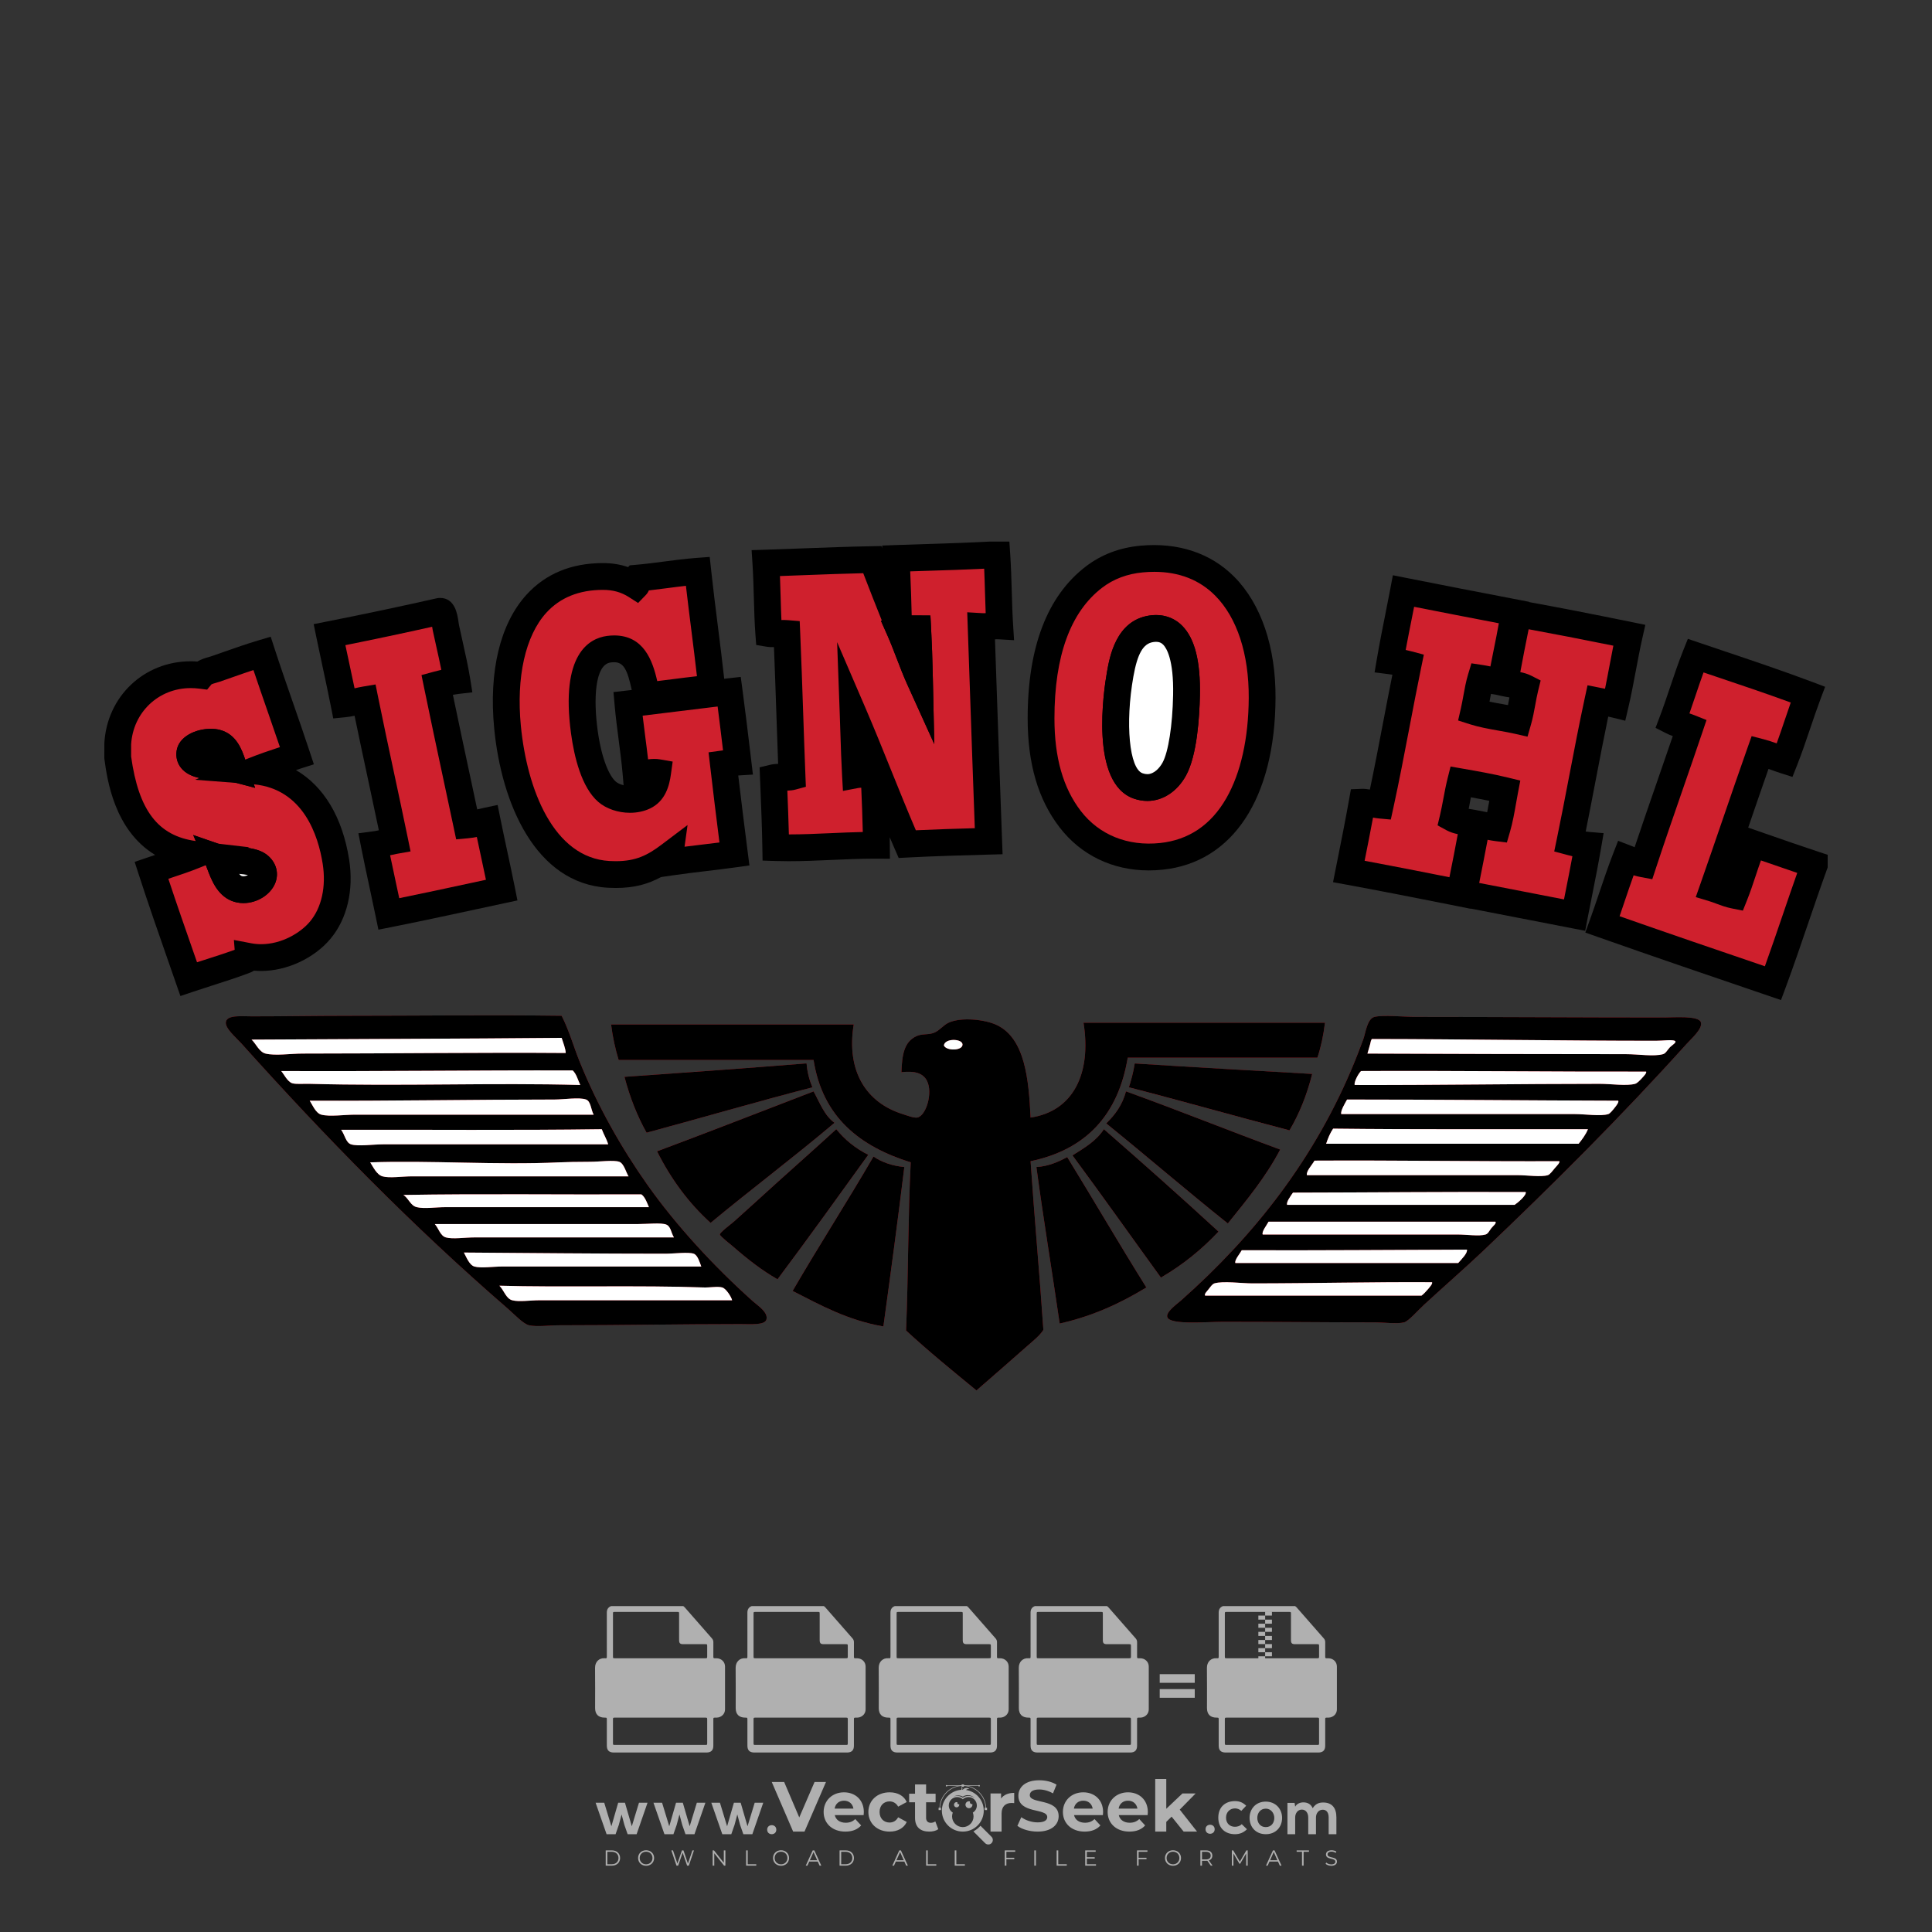 <?xml version="1.0" encoding="iso-8859-1"?>
<!-- Generator: Adobe Illustrator 27.0.0, SVG Export Plug-In . SVG Version: 6.00 Build 0)  -->
<svg version="1.1" id="Layer_1" xmlns="http://www.w3.org/2000/svg" xmlns:xlink="http://www.w3.org/1999/xlink" x="0px" y="0px"
	 viewBox="0 0 500 500" style="enable-background:new 0 0 500 500;" xml:space="preserve">
<rect x="0" y="0" width="500" height="500" fill="#333333" stroke="none"/>
<g id="watermark_1_">
	<g>
		<g id="watermark" style="opacity:0.61;">
			<g>
				<g>
					<g>
						<g>
							<polygon style="fill:#FFFFFF;" points="213.765,461.172 208.204,474.017 205.268,474.017 199.726,461.172 202.938,461.172 
								206.846,470.347 210.81,461.172 							"/>
						</g>
						<g>
							<path style="fill:#FFFFFF;" d="M223.507,469.741h-7.469c0.275,1.23,1.321,1.982,2.826,1.982c1.046,0,1.798-0.312,2.477-0.954
								l1.523,1.651c-0.917,1.046-2.294,1.597-4.074,1.597c-3.413,0-5.634-2.147-5.634-5.083c0-2.954,2.257-5.083,5.267-5.083
								c2.899,0,5.138,1.945,5.138,5.12C223.562,469.191,223.526,469.503,223.507,469.741 M216.002,468.071h4.863
								c-0.202-1.248-1.138-2.055-2.422-2.055C217.139,466.016,216.204,466.805,216.002,468.071"/>
						</g>
						<g>
							<path style="fill:#FFFFFF;" d="M224.735,468.934c0-2.973,2.294-5.083,5.505-5.083c2.074,0,3.707,0.899,4.423,2.514
								l-2.22,1.193c-0.532-0.936-1.321-1.358-2.221-1.358c-1.45,0-2.587,1.009-2.587,2.734c0,1.725,1.138,2.734,2.587,2.734
								c0.899,0,1.688-0.404,2.221-1.358l2.22,1.211c-0.716,1.578-2.349,2.495-4.423,2.495
								C227.029,474.017,224.735,471.907,224.735,468.934"/>
						</g>
						<g>
							<path style="fill:#FFFFFF;" d="M242.828,473.393c-0.587,0.422-1.45,0.624-2.331,0.624c-2.33,0-3.688-1.193-3.688-3.542
								v-4.055h-1.523v-2.202h1.523v-2.404h2.863v2.404h2.459v2.202h-2.459v4.019c0,0.844,0.458,1.303,1.229,1.303
								c0.422,0,0.844-0.128,1.156-0.367L242.828,473.393z"/>
						</g>
					</g>
					<g>
						<path style="fill:#FFFFFF;" d="M262.474,463.997v2.643c-0.238-0.018-0.422-0.037-0.642-0.037
							c-1.578,0-2.624,0.862-2.624,2.753v4.661h-2.863v-9.873h2.734v1.303C259.776,464.493,260.951,463.997,262.474,463.997"/>
					</g>
					<g>
						<path style="fill:#FFFFFF;" d="M263.299,472.53l1.009-2.239c1.083,0.789,2.697,1.339,4.239,1.339
							c1.762,0,2.477-0.587,2.477-1.376c0-2.404-7.469-0.752-7.469-5.524c0-2.184,1.762-4,5.413-4c1.615,0,3.267,0.385,4.459,1.138
							l-0.918,2.257c-1.193-0.679-2.422-1.009-3.56-1.009c-1.761,0-2.44,0.66-2.44,1.468c0,2.367,7.468,0.734,7.468,5.45
							c0,2.147-1.78,3.982-5.45,3.982C266.492,474.017,264.437,473.411,263.299,472.53"/>
					</g>
					<g>
						<path style="fill:#FFFFFF;" d="M285.428,469.741h-7.469c0.275,1.23,1.321,1.982,2.826,1.982c1.046,0,1.798-0.312,2.477-0.954
							l1.523,1.651c-0.918,1.046-2.294,1.597-4.074,1.597c-3.413,0-5.634-2.147-5.634-5.083c0-2.954,2.257-5.083,5.267-5.083
							c2.9,0,5.138,1.945,5.138,5.12C285.484,469.191,285.447,469.503,285.428,469.741 M277.923,468.071h4.863
							c-0.202-1.248-1.138-2.055-2.422-2.055C279.061,466.016,278.125,466.805,277.923,468.071"/>
					</g>
					<g>
						<path style="fill:#FFFFFF;" d="M297.007,469.741h-7.469c0.275,1.23,1.321,1.982,2.826,1.982c1.046,0,1.798-0.312,2.477-0.954
							l1.523,1.651c-0.918,1.046-2.294,1.597-4.074,1.597c-3.413,0-5.634-2.147-5.634-5.083c0-2.954,2.257-5.083,5.267-5.083
							c2.899,0,5.138,1.945,5.138,5.12C297.062,469.191,297.025,469.503,297.007,469.741 M289.501,468.071h4.863
							c-0.202-1.248-1.138-2.055-2.422-2.055C290.639,466.016,289.703,466.805,289.501,468.071"/>
					</g>
					<g>
						<polygon style="fill:#FFFFFF;" points="303.208,470.145 301.831,471.503 301.831,474.017 298.969,474.017 298.969,460.401 
							301.831,460.401 301.831,468.108 306.016,464.144 309.429,464.144 305.318,468.328 309.796,474.017 306.327,474.017 						"/>
					</g>
					<g>
						<path style="fill:#FFFFFF;" d="M256.601,475.359L256.601,475.359l-2.86-2.86c-0.435,0.508-0.953,0.943-1.534,1.284
							c-0.092,0.069-0.186,0.136-0.283,0.199l3.027,3.027c0.456,0.456,1.195,0.456,1.65,0
							C257.057,476.554,257.057,475.815,256.601,475.359"/>
					</g>
					<g>
						<path style="fill:#FFFFFF;" d="M249.984,463.244c0.221-0.173,0.495-0.281,0.797-0.281c0.042,0,0.083,0.002,0.124,0.006
							c-0.214-0.156-0.478-0.249-0.764-0.249c-0.395,0-0.744,0.18-0.981,0.458c-0.051,0-0.1,0.006-0.151,0.008
							c0.039-0.077,0.064-0.162,0.064-0.255c0-0.234-0.143-0.434-0.346-0.519c0.087,0.126,0.138,0.279,0.138,0.445
							c0,0.122-0.031,0.237-0.081,0.341c-2.811,0.201-5.03,2.539-5.03,5.4c0,2.993,2.426,5.42,5.42,5.42
							c2.993,0,5.42-2.426,5.42-5.42C254.595,465.879,252.593,463.635,249.984,463.244 M247.983,464.656
							c0.435,0,0.844,0.112,1.199,0.309c0.374-0.245,0.82-0.387,1.299-0.387c0.711,0,1.348,0.312,1.784,0.806
							c-0.435-0.379-1.004-0.61-1.627-0.61c-0.449,0-0.87,0.12-1.234,0.329c-0.079,0.046-0.156,0.096-0.229,0.15
							c-0.065-0.048-0.133-0.093-0.204-0.134c-0.369-0.219-0.8-0.344-1.26-0.344c-0.3,0-0.588,0.054-0.854,0.152
							C247.196,464.754,247.578,464.656,247.983,464.656 M251.772,469.098c0.115,0.305,0.181,0.634,0.181,0.979
							c0,1.534-1.244,2.777-2.778,2.777c-1.534,0-2.777-1.243-2.777-2.777c0-0.345,0.066-0.674,0.181-0.979
							c-0.62-0.382-1.035-1.064-1.035-1.846c0-1.197,0.971-2.168,2.168-2.168c0.565,0,1.078,0.218,1.463,0.572
							c0.386-0.354,0.899-0.572,1.464-0.572c1.197,0,2.168,0.971,2.168,2.168C252.807,468.034,252.392,468.716,251.772,469.098"/>
					</g>
					<g>
						<path style="fill:#FFFFFF;" d="M251.666,467.061c0,0.497-0.404,0.901-0.901,0.901c-0.497,0-0.901-0.404-0.901-0.901
							s0.404-0.901,0.901-0.901c0.101,0,0.197,0.017,0.287,0.047c-0.03,0.062-0.045,0.132-0.045,0.204
							c0,0.273,0.221,0.494,0.494,0.494c0.05,0,0.099-0.008,0.146-0.022C251.66,466.941,251.666,467,251.666,467.061"/>
					</g>
					<g>
						<path style="fill:#FFFFFF;" d="M248.255,467.061c0,0.376-0.305,0.681-0.681,0.681c-0.376,0-0.681-0.305-0.681-0.681
							s0.305-0.681,0.681-0.681c0.076,0,0.149,0.013,0.217,0.035c-0.023,0.047-0.034,0.1-0.034,0.155
							c0,0.206,0.167,0.374,0.374,0.374c0.038,0,0.075-0.006,0.11-0.017C248.25,466.97,248.255,467.015,248.255,467.061"/>
					</g>
					<g>
						<g>
							<g>
								<rect x="242.908" y="467.83" style="fill:#FFFFFF;" width="0.616" height="0.616"/>
							</g>
							<g>
								<rect x="254.827" y="467.83" style="fill:#FFFFFF;" width="0.616" height="0.616"/>
							</g>
							<g>
								<path style="fill:#FFFFFF;" d="M255.205,468.082h-0.14c0-3.248-2.642-5.89-5.89-5.89c-3.248,0-5.89,2.642-5.89,5.89h-0.14
									c0-1.611,0.627-3.125,1.766-4.264c1.139-1.139,2.653-1.766,4.264-1.766c1.611,0,3.125,0.627,4.264,1.766
									C254.578,464.957,255.205,466.471,255.205,468.082"/>
							</g>
						</g>
						<g>
							<rect x="248.868" y="461.814" style="fill:#FFFFFF;" width="0.616" height="0.616"/>
						</g>
						<g>
							<rect x="244.95" y="462.052" style="fill:#FFFFFF;" width="8.45" height="0.14"/>
						</g>
						<g>
							<path style="fill:#FFFFFF;" d="M245.174,462.15c0,0.108-0.088,0.196-0.196,0.196c-0.108,0-0.196-0.088-0.196-0.196
								c0-0.108,0.088-0.196,0.196-0.196C245.086,461.954,245.174,462.042,245.174,462.15"/>
						</g>
						<g>
							<path style="fill:#FFFFFF;" d="M253.596,462.15c0,0.108-0.088,0.196-0.196,0.196c-0.108,0-0.196-0.088-0.196-0.196
								c0-0.108,0.088-0.196,0.196-0.196C253.509,461.954,253.596,462.042,253.596,462.15"/>
						</g>
					</g>
				</g>
				<g>
					<path style="fill:#FFFFFF;" d="M314.356,473.409c0,1.559-2.364,1.559-2.364,0C311.993,471.851,314.356,471.851,314.356,473.409
						z"/>
				</g>
				<g>
					<g>
						<g>
							<path style="fill:#FFFFFF;" d="M161.739,466.549l1.772,6.088l1.855-6.088h2.215l-2.823,8.14h-2.33l-0.837-2.396l-0.722-2.708
								l-0.722,2.708l-0.837,2.396h-2.33l-2.839-8.14h2.231l1.855,6.088l1.756-6.088H161.739z"/>
						</g>
						<g>
							<path style="fill:#FFFFFF;" d="M176.713,466.549l1.772,6.088l1.855-6.088h2.215l-2.823,8.14h-2.33l-0.837-2.396l-0.722-2.708
								l-0.722,2.708l-0.837,2.396h-2.33l-2.839-8.14h2.231l1.855,6.088l1.756-6.088H176.713z"/>
						</g>
						<g>
							<path style="fill:#FFFFFF;" d="M191.687,466.549l1.772,6.088l1.855-6.088h2.215l-2.823,8.14h-2.33l-0.837-2.396l-0.722-2.708
								l-0.722,2.708l-0.837,2.396h-2.33l-2.839-8.14h2.231l1.855,6.088l1.756-6.088H191.687z"/>
						</g>
					</g>
					<g>
						<path style="fill:#FFFFFF;" d="M200.908,473.52c0,1.559-2.364,1.559-2.364,0C198.545,471.962,200.908,471.962,200.908,473.52z
							"/>
					</g>
					<g>
						<path style="fill:#FFFFFF;" d="M322.71,473.409c-0.935,0.919-1.919,1.28-3.117,1.28c-2.346,0-4.3-1.411-4.3-4.282
							s1.953-4.284,4.3-4.284c1.149,0,2.035,0.329,2.921,1.199l-1.264,1.329c-0.476-0.428-1.066-0.64-1.623-0.64
							c-1.346,0-2.33,0.985-2.33,2.396c0,1.542,1.05,2.362,2.297,2.362c0.64,0,1.28-0.18,1.772-0.672L322.71,473.409z"/>
					</g>
					<g>
						<path style="fill:#FFFFFF;" d="M331.805,470.472c0,2.33-1.591,4.217-4.217,4.217c-2.626,0-4.201-1.887-4.201-4.217
							c0-2.314,1.609-4.217,4.185-4.217C330.149,466.255,331.805,468.158,331.805,470.472z M325.389,470.472
							c0,1.231,0.739,2.38,2.199,2.38c1.46,0,2.199-1.149,2.199-2.38c0-1.215-0.854-2.396-2.199-2.396
							C326.144,468.077,325.389,469.258,325.389,470.472z"/>
					</g>
					<g>
						<path style="fill:#FFFFFF;" d="M338.572,474.689v-4.332c0-1.068-0.559-2.035-1.658-2.035c-1.082,0-1.722,0.967-1.722,2.035
							v4.332h-2.003v-8.107h1.855l0.148,0.985c0.426-0.82,1.362-1.116,2.133-1.116c0.969,0,1.937,0.394,2.396,1.51
							c0.723-1.149,1.658-1.478,2.708-1.478c2.297,0,3.43,1.412,3.43,3.84v4.365h-2.003v-4.365c0-1.066-0.442-1.97-1.526-1.97
							c-1.082,0-1.756,0.935-1.756,2.003v4.332H338.572z"/>
					</g>
				</g>
			</g>
		</g>
		<g style="opacity:0.61;">
			<g>
				<g>
					<path style="fill:#FFFFFF;" d="M345.988,431.299c-0.006-1.224-0.959-2.121-2.189-2.14c-0.924-0.014-0.832,0.12-0.834-0.867
						c-0.003-1.097-0.007-2.194,0.003-3.292c0.003-0.379-0.112-0.691-0.362-0.976c-2.342-2.668-4.678-5.342-7.019-8.011
						c-0.12-0.137-0.275-0.244-0.414-0.366c-6.214,0-12.427,0-18.641,0c-0.794,0.293-1.14,0.868-1.138,1.709
						c0.01,3.748,0.004,7.496,0.004,11.243c0,0.556-0.003,0.589-0.55,0.551c-1.497-0.102-2.516,0.986-2.497,2.492
						c0.044,3.476,0.013,6.953,0.014,10.429c0.001,1.58,0.867,2.443,2.45,2.449c0.582,0.002,0.582,0.002,0.582,0.6
						c0,2.219-0.001,4.438,0.001,6.657c0.001,1.192,0.58,1.771,1.768,1.771c8.013,0.001,16.027,0.001,24.04,0
						c1.168,0,1.755-0.583,1.757-1.745c0.002-2.256,0-4.512,0.001-6.768c0-0.512,0.002-0.511,0.52-0.515
						c0.271-0.002,0.541,0.008,0.809-0.058c0.996-0.246,1.69-1.044,1.694-2.069C346.003,438.696,346.005,434.997,345.988,431.299z
						 M317.537,417.162c5.337,0,10.674,0,16.01,0c0.548,0,0.554,0.007,0.554,0.561c0.001,2.243-0.001,4.486,0.001,6.73
						c0.001,0.811,0.249,1.059,1.06,1.059c1.91,0.001,3.821,0,5.731,0.001c0.458,0,0.479,0.021,0.481,0.483
						c0.003,0.887,0.002,1.775,0,2.662c-0.001,0.477-0.024,0.498-0.504,0.499c-3.895,0.001-7.79,0-11.684,0
						c-3.882,0-7.765,0-11.647,0c-0.55,0-0.552-0.001-0.552-0.561c-0.001-3.624-0.001-7.247,0-10.871
						C316.987,417.166,316.991,417.162,317.537,417.162z M340.822,451.579c-3.883,0.001-7.766,0-11.65,0c-3.871,0-7.742,0-11.613,0
						c-0.572,0-0.574-0.002-0.574-0.579c-0.001-1.997-0.001-3.994,0.001-5.991c0-0.464,0.023-0.486,0.478-0.487
						c7.803-0.001,15.607-0.001,23.41,0c0.478,0,0.499,0.02,0.499,0.503c0.002,1.997,0.001,3.994,0,5.991
						C341.375,451.574,341.37,451.579,340.822,451.579z"/>
				</g>
				<g>
					<g>
						<rect x="327.418" y="417.053" style="fill:#FFFFFF;" width="1.757" height="1.054"/>
					</g>
					<g>
						<rect x="325.662" y="418.107" style="fill:#FFFFFF;" width="1.757" height="1.054"/>
					</g>
					<g>
						<rect x="327.418" y="419.161" style="fill:#FFFFFF;" width="1.757" height="1.054"/>
					</g>
					<g>
						<rect x="325.662" y="420.215" style="fill:#FFFFFF;" width="1.757" height="1.054"/>
					</g>
					<g>
						<rect x="327.418" y="421.269" style="fill:#FFFFFF;" width="1.757" height="1.054"/>
					</g>
					<g>
						<rect x="325.662" y="422.323" style="fill:#FFFFFF;" width="1.757" height="1.054"/>
					</g>
					<g>
						<rect x="327.418" y="423.378" style="fill:#FFFFFF;" width="1.757" height="1.054"/>
					</g>
					<g>
						<rect x="325.662" y="424.432" style="fill:#FFFFFF;" width="1.757" height="1.054"/>
					</g>
					<g>
						<rect x="327.418" y="425.486" style="fill:#FFFFFF;" width="1.757" height="1.054"/>
					</g>
					<g>
						<rect x="325.662" y="426.54" style="fill:#FFFFFF;" width="1.757" height="1.054"/>
					</g>
					<g>
						<rect x="327.418" y="427.594" style="fill:#FFFFFF;" width="1.757" height="1.054"/>
					</g>
					<g>
						<rect x="325.662" y="428.648" style="fill:#FFFFFF;" width="1.757" height="1.054"/>
					</g>
				</g>
			</g>
			<g>
				<path style="fill:#FFFFFF;" d="M187.637,431.299c-0.006-1.224-0.959-2.121-2.189-2.14c-0.924-0.014-0.832,0.12-0.834-0.867
					c-0.003-1.097-0.007-2.194,0.003-3.292c0.003-0.379-0.112-0.691-0.362-0.976c-2.342-2.668-4.678-5.342-7.019-8.011
					c-0.12-0.137-0.275-0.244-0.414-0.366c-6.214,0-12.427,0-18.641,0c-0.794,0.293-1.14,0.868-1.138,1.709
					c0.01,3.748,0.004,7.496,0.004,11.243c0,0.556-0.003,0.589-0.55,0.551c-1.497-0.102-2.516,0.986-2.497,2.492
					c0.044,3.476,0.013,6.953,0.014,10.429c0.001,1.58,0.867,2.443,2.45,2.449c0.582,0.002,0.582,0.002,0.582,0.6
					c0,2.219-0.001,4.438,0.001,6.657c0.001,1.192,0.58,1.771,1.768,1.771c8.013,0.001,16.027,0.001,24.04,0
					c1.168,0,1.755-0.583,1.757-1.745c0.002-2.256,0-4.512,0.001-6.768c0-0.512,0.002-0.511,0.52-0.515
					c0.271-0.002,0.541,0.008,0.809-0.058c0.996-0.246,1.69-1.044,1.694-2.069C187.652,438.696,187.655,434.997,187.637,431.299z
					 M159.187,417.162c5.337,0,10.674,0,16.01,0c0.548,0,0.554,0.007,0.554,0.561c0.001,2.243-0.001,4.486,0.001,6.73
					c0.001,0.811,0.249,1.059,1.06,1.059c1.91,0.001,3.821,0,5.731,0.001c0.458,0,0.479,0.021,0.481,0.483
					c0.003,0.887,0.002,1.775,0,2.662c-0.001,0.477-0.024,0.498-0.504,0.499c-3.895,0.001-7.79,0-11.684,0
					c-3.882,0-7.765,0-11.647,0c-0.55,0-0.552-0.001-0.552-0.561c-0.001-3.624-0.001-7.247,0-10.871
					C158.636,417.166,158.64,417.162,159.187,417.162z M182.472,451.579c-3.883,0.001-7.766,0-11.65,0c-3.871,0-7.742,0-11.613,0
					c-0.572,0-0.574-0.002-0.574-0.579c-0.001-1.997-0.001-3.994,0.001-5.991c0-0.464,0.023-0.486,0.478-0.487
					c7.803-0.001,15.607-0.001,23.41,0c0.478,0,0.499,0.02,0.499,0.503c0.002,1.997,0.001,3.994,0,5.991
					C183.024,451.574,183.019,451.579,182.472,451.579z"/>
			</g>
			<g>
				<path style="fill:#FFFFFF;" d="M159.779,440.669v-7.897h2.779c0.375,0,0.726,0.061,1.053,0.182
					c0.327,0.121,0.612,0.292,0.855,0.513c0.242,0.221,0.434,0.483,0.573,0.789c0.14,0.305,0.21,0.642,0.21,1.009
					c0,0.375-0.07,0.715-0.21,1.02c-0.14,0.305-0.331,0.568-0.573,0.789c-0.243,0.221-0.528,0.392-0.855,0.513
					c-0.327,0.121-0.678,0.182-1.053,0.182h-1.29v2.901H159.779z M162.58,436.356c0.39,0,0.684-0.111,0.882-0.331
					c0.199-0.22,0.298-0.474,0.298-0.761c0-0.14-0.024-0.276-0.072-0.408c-0.048-0.132-0.121-0.248-0.221-0.347
					c-0.099-0.099-0.223-0.178-0.37-0.237c-0.147-0.059-0.32-0.089-0.518-0.089h-1.312v2.173H162.58z"/>
				<path style="fill:#FFFFFF;" d="M166.308,432.771h1.731l3.177,5.294h0.088l-0.088-1.522v-3.772h1.478v7.897h-1.566l-3.353-5.592
					h-0.088l0.088,1.522v4.07h-1.467V432.771z"/>
				<path style="fill:#FFFFFF;" d="M177.922,436.334h3.872c0.022,0.089,0.04,0.195,0.055,0.32c0.014,0.125,0.022,0.25,0.022,0.375
					c0,0.507-0.077,0.985-0.231,1.434c-0.154,0.449-0.397,0.849-0.728,1.202c-0.353,0.375-0.776,0.666-1.268,0.871
					c-0.493,0.206-1.055,0.309-1.688,0.309c-0.574,0-1.114-0.103-1.622-0.309c-0.507-0.206-0.948-0.492-1.323-0.86
					c-0.375-0.367-0.673-0.803-0.894-1.307c-0.221-0.504-0.331-1.053-0.331-1.649c0-0.595,0.11-1.145,0.331-1.649
					c0.221-0.504,0.518-0.939,0.894-1.307c0.375-0.367,0.816-0.654,1.323-0.86c0.507-0.206,1.048-0.309,1.622-0.309
					c0.64,0,1.211,0.11,1.715,0.331c0.504,0.221,0.935,0.526,1.296,0.915l-1.025,1.004c-0.258-0.272-0.544-0.48-0.861-0.623
					c-0.316-0.143-0.695-0.215-1.136-0.215c-0.361,0-0.703,0.065-1.026,0.193c-0.324,0.129-0.607,0.311-0.85,0.546
					c-0.242,0.235-0.436,0.52-0.579,0.855c-0.143,0.335-0.215,0.708-0.215,1.119c0,0.412,0.072,0.785,0.215,1.12
					c0.143,0.335,0.338,0.62,0.584,0.855c0.246,0.235,0.531,0.418,0.855,0.546c0.323,0.129,0.669,0.193,1.037,0.193
					c0.419,0,0.773-0.061,1.064-0.182c0.29-0.121,0.538-0.278,0.744-0.469c0.148-0.132,0.275-0.3,0.381-0.502
					c0.106-0.202,0.189-0.428,0.248-0.678h-2.482V436.334z"/>
			</g>
			<g>
				<path style="fill:#FFFFFF;" d="M224.019,431.299c-0.006-1.224-0.959-2.121-2.189-2.14c-0.924-0.014-0.832,0.12-0.834-0.867
					c-0.003-1.097-0.007-2.194,0.003-3.292c0.003-0.379-0.112-0.691-0.362-0.976c-2.342-2.668-4.678-5.342-7.019-8.011
					c-0.12-0.137-0.275-0.244-0.414-0.366c-6.214,0-12.427,0-18.641,0c-0.794,0.293-1.14,0.868-1.138,1.709
					c0.01,3.748,0.004,7.496,0.004,11.243c0,0.556-0.003,0.589-0.55,0.551c-1.497-0.102-2.516,0.986-2.497,2.492
					c0.044,3.476,0.013,6.953,0.014,10.429c0.001,1.58,0.867,2.443,2.45,2.449c0.582,0.002,0.582,0.002,0.582,0.6
					c0,2.219-0.001,4.438,0.001,6.657c0.001,1.192,0.58,1.771,1.768,1.771c8.013,0.001,16.027,0.001,24.04,0
					c1.168,0,1.755-0.583,1.757-1.745c0.002-2.256,0-4.512,0.001-6.768c0-0.512,0.002-0.511,0.52-0.515
					c0.271-0.002,0.541,0.008,0.809-0.058c0.997-0.246,1.69-1.044,1.694-2.069C224.034,438.696,224.036,434.997,224.019,431.299z
					 M195.568,417.162c5.337,0,10.674,0,16.01,0c0.548,0,0.554,0.007,0.554,0.561c0.001,2.243-0.001,4.486,0.001,6.73
					c0.001,0.811,0.249,1.059,1.06,1.059c1.91,0.001,3.821,0,5.731,0.001c0.458,0,0.479,0.021,0.481,0.483
					c0.003,0.887,0.002,1.775,0,2.662c-0.001,0.477-0.024,0.498-0.504,0.499c-3.895,0.001-7.79,0-11.684,0
					c-3.882,0-7.765,0-11.647,0c-0.55,0-0.552-0.001-0.552-0.561c-0.001-3.624-0.001-7.247,0-10.871
					C195.018,417.166,195.022,417.162,195.568,417.162z M218.854,451.579c-3.883,0.001-7.766,0-11.65,0c-3.871,0-7.742,0-11.613,0
					c-0.572,0-0.574-0.002-0.574-0.579c-0.001-1.997-0.001-3.994,0.001-5.991c0-0.464,0.023-0.486,0.478-0.487
					c7.803-0.001,15.607-0.001,23.41,0c0.478,0,0.499,0.02,0.499,0.503c0.002,1.997,0.001,3.994,0,5.991
					C219.406,451.574,219.401,451.579,218.854,451.579z"/>
			</g>
			<g>
				<path style="fill:#FFFFFF;" d="M205.111,432.771h1.699l2.967,7.897h-1.644l-0.651-1.886h-3.044l-0.651,1.886h-1.643
					L205.111,432.771z M206.997,437.415l-0.706-1.974l-0.287-0.96h-0.088l-0.287,0.96l-0.706,1.974H206.997z"/>
				<path style="fill:#FFFFFF;" d="M211.331,434.536c-0.125,0-0.245-0.024-0.359-0.072c-0.114-0.048-0.213-0.114-0.298-0.199
					c-0.084-0.084-0.151-0.182-0.198-0.292c-0.048-0.11-0.072-0.232-0.072-0.364s0.024-0.254,0.072-0.364
					c0.048-0.11,0.114-0.208,0.198-0.292c0.084-0.084,0.184-0.151,0.298-0.198c0.114-0.048,0.233-0.072,0.359-0.072
					c0.257,0,0.478,0.09,0.662,0.27c0.184,0.181,0.276,0.399,0.276,0.656s-0.092,0.476-0.276,0.656
					C211.809,434.446,211.589,434.536,211.331,434.536z M210.615,440.669v-5.404h1.445v5.404H210.615z"/>
			</g>
			<g>
				<path style="fill:#FFFFFF;" d="M261.044,431.299c-0.006-1.224-0.959-2.121-2.189-2.14c-0.924-0.014-0.832,0.12-0.834-0.867
					c-0.003-1.097-0.007-2.194,0.003-3.292c0.003-0.379-0.112-0.691-0.362-0.976c-2.342-2.668-4.678-5.342-7.019-8.011
					c-0.12-0.137-0.275-0.244-0.414-0.366c-6.214,0-12.427,0-18.641,0c-0.794,0.293-1.14,0.868-1.138,1.709
					c0.01,3.748,0.004,7.496,0.004,11.243c0,0.556-0.003,0.589-0.55,0.551c-1.497-0.102-2.516,0.986-2.497,2.492
					c0.044,3.476,0.013,6.953,0.014,10.429c0.001,1.58,0.867,2.443,2.45,2.449c0.582,0.002,0.582,0.002,0.582,0.6
					c0,2.219-0.001,4.438,0.001,6.657c0.001,1.192,0.58,1.771,1.768,1.771c8.013,0.001,16.027,0.001,24.04,0
					c1.168,0,1.755-0.583,1.757-1.745c0.002-2.256,0-4.512,0.001-6.768c0-0.512,0.002-0.511,0.52-0.515
					c0.271-0.002,0.541,0.008,0.809-0.058c0.996-0.246,1.69-1.044,1.694-2.069C261.059,438.696,261.061,434.997,261.044,431.299z
					 M232.593,417.162c5.337,0,10.674,0,16.01,0c0.548,0,0.554,0.007,0.554,0.561c0.001,2.243-0.001,4.486,0.001,6.73
					c0.001,0.811,0.249,1.059,1.06,1.059c1.91,0.001,3.821,0,5.731,0.001c0.458,0,0.479,0.021,0.481,0.483
					c0.003,0.887,0.002,1.775,0,2.662c-0.001,0.477-0.024,0.498-0.504,0.499c-3.895,0.001-7.79,0-11.684,0
					c-3.882,0-7.765,0-11.647,0c-0.55,0-0.552-0.001-0.552-0.561c-0.001-3.624-0.001-7.247,0-10.871
					C232.042,417.166,232.047,417.162,232.593,417.162z M255.878,451.579c-3.883,0.001-7.766,0-11.65,0c-3.871,0-7.742,0-11.613,0
					c-0.572,0-0.574-0.002-0.574-0.579c-0.001-1.997-0.001-3.994,0.001-5.991c0-0.464,0.023-0.486,0.478-0.487
					c7.803-0.001,15.607-0.001,23.41,0c0.478,0,0.499,0.02,0.499,0.503c0.002,1.997,0.001,3.994,0,5.991
					C256.431,451.574,256.426,451.579,255.878,451.579z"/>
			</g>
			<g>
				<path style="fill:#FFFFFF;" d="M236.361,440.845c-0.338,0-0.662-0.048-0.971-0.143c-0.309-0.095-0.592-0.239-0.849-0.43
					c-0.257-0.191-0.481-0.425-0.673-0.7c-0.191-0.276-0.342-0.597-0.452-0.965l1.401-0.551c0.103,0.397,0.283,0.726,0.54,0.987
					c0.257,0.261,0.596,0.392,1.015,0.392c0.154,0,0.303-0.02,0.447-0.061c0.143-0.04,0.272-0.099,0.386-0.176
					s0.204-0.175,0.27-0.292c0.066-0.118,0.099-0.254,0.099-0.408c0-0.147-0.026-0.279-0.077-0.397
					c-0.051-0.117-0.138-0.227-0.259-0.331c-0.121-0.103-0.28-0.202-0.475-0.298c-0.195-0.095-0.435-0.195-0.722-0.298l-0.485-0.176
					c-0.213-0.073-0.429-0.173-0.645-0.298c-0.217-0.125-0.413-0.276-0.59-0.452c-0.177-0.176-0.322-0.384-0.436-0.623
					c-0.114-0.239-0.171-0.509-0.171-0.81c0-0.309,0.06-0.597,0.182-0.866c0.121-0.268,0.294-0.503,0.518-0.706
					c0.224-0.202,0.492-0.36,0.805-0.474s0.66-0.171,1.042-0.171c0.397,0,0.74,0.053,1.031,0.16
					c0.291,0.107,0.537,0.243,0.739,0.408c0.202,0.165,0.366,0.348,0.491,0.546c0.125,0.199,0.217,0.386,0.276,0.563l-1.312,0.551
					c-0.074-0.221-0.208-0.419-0.402-0.596c-0.195-0.176-0.462-0.265-0.8-0.265c-0.324,0-0.592,0.075-0.805,0.226
					c-0.213,0.151-0.32,0.348-0.32,0.59c0,0.235,0.103,0.436,0.309,0.601c0.206,0.165,0.533,0.325,0.982,0.48l0.497,0.165
					c0.316,0.111,0.605,0.237,0.866,0.381c0.261,0.143,0.485,0.314,0.673,0.513c0.187,0.199,0.331,0.425,0.43,0.678
					c0.1,0.254,0.149,0.546,0.149,0.877c0,0.412-0.083,0.767-0.248,1.064c-0.165,0.298-0.377,0.542-0.634,0.734
					c-0.258,0.191-0.548,0.335-0.872,0.43C236.986,440.797,236.67,440.845,236.361,440.845z"/>
				<path style="fill:#FFFFFF;" d="M239.516,432.771h1.61l1.633,4.754l0.287,1.015h0.088l0.309-1.015l1.699-4.754h1.61l-2.879,7.897
					h-1.566L239.516,432.771z"/>
				<path style="fill:#FFFFFF;" d="M251.097,436.334h3.871c0.022,0.089,0.04,0.195,0.055,0.32c0.015,0.125,0.023,0.25,0.023,0.375
					c0,0.507-0.078,0.985-0.232,1.434c-0.154,0.449-0.397,0.849-0.728,1.202c-0.353,0.375-0.775,0.666-1.268,0.871
					c-0.493,0.206-1.055,0.309-1.688,0.309c-0.574,0-1.114-0.103-1.621-0.309c-0.507-0.206-0.949-0.492-1.324-0.86
					c-0.375-0.367-0.673-0.803-0.894-1.307c-0.22-0.504-0.331-1.053-0.331-1.649c0-0.595,0.11-1.145,0.331-1.649
					c0.221-0.504,0.518-0.939,0.894-1.307c0.375-0.367,0.816-0.654,1.324-0.86c0.507-0.206,1.047-0.309,1.621-0.309
					c0.64,0,1.211,0.11,1.715,0.331c0.504,0.221,0.936,0.526,1.296,0.915l-1.026,1.004c-0.257-0.272-0.544-0.48-0.861-0.623
					c-0.316-0.143-0.694-0.215-1.136-0.215c-0.36,0-0.702,0.065-1.026,0.193c-0.323,0.129-0.607,0.311-0.849,0.546
					c-0.243,0.235-0.436,0.52-0.579,0.855c-0.143,0.335-0.215,0.708-0.215,1.119c0,0.412,0.072,0.785,0.215,1.12
					c0.143,0.335,0.338,0.62,0.585,0.855c0.246,0.235,0.531,0.418,0.854,0.546c0.324,0.129,0.669,0.193,1.037,0.193
					c0.419,0,0.774-0.061,1.064-0.182c0.29-0.121,0.539-0.278,0.745-0.469c0.147-0.132,0.274-0.3,0.38-0.502
					c0.107-0.202,0.189-0.428,0.248-0.678h-2.482V436.334z"/>
			</g>
			<g>
				<path style="fill:#FFFFFF;" d="M297.3,431.299c-0.006-1.224-0.959-2.121-2.189-2.14c-0.924-0.014-0.832,0.12-0.834-0.867
					c-0.003-1.097-0.007-2.194,0.003-3.292c0.003-0.379-0.112-0.691-0.362-0.976c-2.342-2.668-4.678-5.342-7.019-8.011
					c-0.12-0.137-0.275-0.244-0.414-0.366c-6.214,0-12.427,0-18.641,0c-0.794,0.293-1.14,0.868-1.138,1.709
					c0.01,3.748,0.004,7.496,0.004,11.243c0,0.556-0.003,0.589-0.55,0.551c-1.497-0.102-2.516,0.986-2.497,2.492
					c0.044,3.476,0.013,6.953,0.014,10.429c0.001,1.58,0.867,2.443,2.45,2.449c0.582,0.002,0.582,0.002,0.582,0.6
					c0,2.219-0.001,4.438,0.001,6.657c0.001,1.192,0.58,1.771,1.768,1.771c8.013,0.001,16.027,0.001,24.04,0
					c1.168,0,1.755-0.583,1.757-1.745c0.002-2.256,0-4.512,0.001-6.768c0-0.512,0.002-0.511,0.52-0.515
					c0.271-0.002,0.541,0.008,0.809-0.058c0.996-0.246,1.69-1.044,1.694-2.069C297.315,438.696,297.318,434.997,297.3,431.299z
					 M268.85,417.162c5.337,0,10.674,0,16.01,0c0.548,0,0.554,0.007,0.554,0.561c0.001,2.243-0.001,4.486,0.001,6.73
					c0.001,0.811,0.249,1.059,1.06,1.059c1.91,0.001,3.821,0,5.731,0.001c0.458,0,0.479,0.021,0.481,0.483
					c0.003,0.887,0.002,1.775,0,2.662c-0.001,0.477-0.024,0.498-0.504,0.499c-3.895,0.001-7.79,0-11.684,0
					c-3.882,0-7.765,0-11.647,0c-0.55,0-0.552-0.001-0.552-0.561c-0.001-3.624-0.001-7.247,0-10.871
					C268.299,417.166,268.303,417.162,268.85,417.162z M292.135,451.579c-3.883,0.001-7.766,0-11.65,0c-3.871,0-7.742,0-11.613,0
					c-0.572,0-0.574-0.002-0.574-0.579c-0.001-1.997-0.001-3.994,0.001-5.991c0-0.464,0.023-0.486,0.478-0.487
					c7.803-0.001,15.607-0.001,23.41,0c0.478,0,0.499,0.02,0.499,0.503c0.001,1.997,0.001,3.994,0,5.991
					C292.687,451.574,292.682,451.579,292.135,451.579z"/>
			</g>
			<g>
				<path style="fill:#FFFFFF;" d="M272.966,434.183v1.831h3.165v1.412h-3.165v1.831h3.518v1.412h-5.007v-7.897h5.007v1.412H272.966
					z"/>
				<path style="fill:#FFFFFF;" d="M277.852,440.669v-7.897h2.779c0.375,0,0.726,0.061,1.053,0.182
					c0.327,0.121,0.612,0.292,0.855,0.513c0.243,0.221,0.434,0.483,0.574,0.789c0.14,0.305,0.209,0.642,0.209,1.009
					c0,0.375-0.07,0.715-0.209,1.02c-0.14,0.305-0.331,0.568-0.574,0.789c-0.243,0.221-0.528,0.392-0.855,0.513
					c-0.327,0.121-0.678,0.182-1.053,0.182h-1.29v2.901H277.852z M280.653,436.356c0.389,0,0.684-0.111,0.882-0.331
					c0.199-0.22,0.298-0.474,0.298-0.761c0-0.14-0.024-0.276-0.072-0.408c-0.048-0.132-0.121-0.248-0.221-0.347
					c-0.099-0.099-0.222-0.178-0.37-0.237c-0.147-0.059-0.32-0.089-0.518-0.089h-1.312v2.173H280.653z"/>
				<path style="fill:#FFFFFF;" d="M286.797,440.845c-0.338,0-0.662-0.048-0.971-0.143c-0.309-0.095-0.592-0.239-0.849-0.43
					c-0.257-0.191-0.482-0.425-0.673-0.7c-0.191-0.276-0.342-0.597-0.452-0.965l1.401-0.551c0.103,0.397,0.283,0.726,0.541,0.987
					c0.257,0.261,0.595,0.392,1.015,0.392c0.154,0,0.303-0.02,0.447-0.061c0.143-0.04,0.272-0.099,0.386-0.176
					c0.114-0.077,0.204-0.175,0.27-0.292c0.066-0.118,0.1-0.254,0.1-0.408c0-0.147-0.026-0.279-0.077-0.397
					c-0.051-0.117-0.138-0.227-0.259-0.331c-0.121-0.103-0.279-0.202-0.474-0.298c-0.195-0.095-0.436-0.195-0.723-0.298
					l-0.485-0.176c-0.213-0.073-0.428-0.173-0.645-0.298c-0.217-0.125-0.414-0.276-0.59-0.452c-0.176-0.176-0.322-0.384-0.436-0.623
					c-0.114-0.239-0.171-0.509-0.171-0.81c0-0.309,0.061-0.597,0.182-0.866c0.121-0.268,0.294-0.503,0.518-0.706
					c0.224-0.202,0.493-0.36,0.805-0.474c0.312-0.114,0.66-0.171,1.042-0.171c0.397,0,0.741,0.053,1.031,0.16
					c0.29,0.107,0.537,0.243,0.739,0.408c0.202,0.165,0.365,0.348,0.491,0.546c0.125,0.199,0.217,0.386,0.276,0.563l-1.312,0.551
					c-0.074-0.221-0.208-0.419-0.403-0.596c-0.195-0.176-0.462-0.265-0.799-0.265c-0.324,0-0.592,0.075-0.805,0.226
					c-0.213,0.151-0.32,0.348-0.32,0.59c0,0.235,0.103,0.436,0.309,0.601c0.206,0.165,0.533,0.325,0.982,0.48l0.496,0.165
					c0.316,0.111,0.605,0.237,0.866,0.381c0.261,0.143,0.485,0.314,0.673,0.513c0.187,0.199,0.331,0.425,0.43,0.678
					c0.099,0.254,0.149,0.546,0.149,0.877c0,0.412-0.083,0.767-0.248,1.064c-0.165,0.298-0.377,0.542-0.634,0.734
					c-0.258,0.191-0.548,0.335-0.872,0.43C287.422,440.797,287.105,440.845,286.797,440.845z"/>
			</g>
			<g>
				<path style="fill:#FFFFFF;" d="M321.394,439.168l4.004-4.985h-3.827v-1.412h5.559v1.5l-3.96,4.985h4.004v1.412h-5.779V439.168z"
					/>
				<path style="fill:#FFFFFF;" d="M328.409,432.771h1.489v7.897h-1.489V432.771z"/>
				<path style="fill:#FFFFFF;" d="M331.486,440.669v-7.897h2.779c0.375,0,0.726,0.061,1.053,0.182
					c0.327,0.121,0.612,0.292,0.855,0.513s0.434,0.483,0.574,0.789c0.14,0.305,0.209,0.642,0.209,1.009
					c0,0.375-0.07,0.715-0.209,1.02c-0.14,0.305-0.331,0.568-0.574,0.789c-0.243,0.221-0.528,0.392-0.855,0.513
					c-0.327,0.121-0.678,0.182-1.053,0.182h-1.29v2.901H331.486z M334.288,436.356c0.389,0,0.684-0.111,0.882-0.331
					c0.199-0.22,0.298-0.474,0.298-0.761c0-0.14-0.024-0.276-0.072-0.408c-0.048-0.132-0.121-0.248-0.221-0.347
					c-0.099-0.099-0.222-0.178-0.37-0.237c-0.147-0.059-0.32-0.089-0.518-0.089h-1.312v2.173H334.288z"/>
			</g>
		</g>
		<g style="opacity:0.61;">
			<path style="fill:#FFFFFF;" d="M300.133,433.27h9.067v2.242h-9.067V433.27z M300.133,437.136h9.067v2.243h-9.067V437.136z"/>
		</g>
	</g>
	<g style="opacity:0.61;">
		<path style="fill:#FFFFFF;" d="M156.756,478.878h1.607c1.263,0,2.114,0.812,2.114,1.974c0,1.161-0.851,1.973-2.114,1.973h-1.607
			V478.878z M158.34,482.464c1.049,0,1.725-0.665,1.725-1.612c0-0.947-0.677-1.613-1.725-1.613h-1.167v3.225H158.34z"/>
		<path style="fill:#FFFFFF;" d="M165.139,480.851c0-1.15,0.879-2.007,2.075-2.007c1.184,0,2.069,0.851,2.069,2.007
			c0,1.156-0.885,2.007-2.069,2.007C166.019,482.858,165.139,482.002,165.139,480.851z M168.866,480.851
			c0-0.942-0.705-1.635-1.652-1.635c-0.953,0-1.663,0.693-1.663,1.635c0,0.941,0.71,1.635,1.663,1.635
			C168.162,482.486,168.866,481.793,168.866,480.851z"/>
		<path style="fill:#FFFFFF;" d="M179.596,478.878l-1.331,3.947h-0.44l-1.156-3.366l-1.161,3.366h-0.434l-1.331-3.947h0.429
			l1.139,3.394l1.178-3.394h0.389l1.161,3.411l1.156-3.411H179.596z"/>
		<path style="fill:#FFFFFF;" d="M187.731,478.878v3.947h-0.344l-2.537-3.202v3.202h-0.417v-3.947h0.344l2.543,3.203v-3.203H187.731
			z"/>
		<path style="fill:#FFFFFF;" d="M193.093,478.878h0.417v3.586h2.21v0.361h-2.627V478.878z"/>
		<path style="fill:#FFFFFF;" d="M200.061,480.851c0-1.15,0.879-2.007,2.075-2.007c1.184,0,2.069,0.851,2.069,2.007
			c0,1.156-0.885,2.007-2.069,2.007C200.941,482.858,200.061,482.002,200.061,480.851z M203.788,480.851
			c0-0.942-0.705-1.635-1.652-1.635c-0.953,0-1.663,0.693-1.663,1.635c0,0.941,0.71,1.635,1.663,1.635
			C203.083,482.486,203.788,481.793,203.788,480.851z"/>
		<path style="fill:#FFFFFF;" d="M211.636,481.77h-2.199l-0.474,1.054h-0.434l1.804-3.947h0.412l1.804,3.947h-0.44L211.636,481.77z
			 M211.484,481.432l-0.947-2.12l-0.947,2.12H211.484z"/>
		<path style="fill:#FFFFFF;" d="M217.28,478.878h1.607c1.263,0,2.114,0.812,2.114,1.974c0,1.161-0.851,1.973-2.114,1.973h-1.607
			V478.878z M218.864,482.464c1.049,0,1.725-0.665,1.725-1.612c0-0.947-0.677-1.613-1.725-1.613h-1.167v3.225H218.864z"/>
		<path style="fill:#FFFFFF;" d="M234.041,481.77h-2.199l-0.474,1.054h-0.434l1.804-3.947h0.412l1.804,3.947h-0.44L234.041,481.77z
			 M233.889,481.432l-0.947-2.12l-0.947,2.12H233.889z"/>
		<path style="fill:#FFFFFF;" d="M239.685,478.878h0.417v3.586h2.21v0.361h-2.627V478.878z"/>
		<path style="fill:#FFFFFF;" d="M247.082,478.878h0.417v3.586h2.21v0.361h-2.627V478.878z"/>
		<path style="fill:#FFFFFF;" d="M260.449,479.239v1.551h2.041v0.361h-2.041v1.675h-0.417v-3.947h2.706v0.361H260.449z"/>
		<path style="fill:#FFFFFF;" d="M267.678,478.878h0.417v3.947h-0.417V478.878z"/>
		<path style="fill:#FFFFFF;" d="M273.456,478.878h0.417v3.586h2.21v0.361h-2.627V478.878z"/>
		<path style="fill:#FFFFFF;" d="M283.644,482.464v0.361h-2.791v-3.947h2.706v0.361h-2.289v1.404h2.041v0.355h-2.041v1.466H283.644z
			"/>
		<path style="fill:#FFFFFF;" d="M294.672,479.239v1.551h2.041v0.361h-2.041v1.675h-0.417v-3.947h2.706v0.361H294.672z"/>
		<path style="fill:#FFFFFF;" d="M301.5,480.851c0-1.15,0.879-2.007,2.075-2.007c1.184,0,2.069,0.851,2.069,2.007
			c0,1.156-0.885,2.007-2.069,2.007C302.379,482.858,301.5,482.002,301.5,480.851z M305.226,480.851
			c0-0.942-0.705-1.635-1.652-1.635c-0.953,0-1.663,0.693-1.663,1.635c0,0.941,0.71,1.635,1.663,1.635
			C304.522,482.486,305.226,481.793,305.226,480.851z"/>
		<path style="fill:#FFFFFF;" d="M313.351,482.825l-0.902-1.269c-0.102,0.011-0.203,0.017-0.316,0.017h-1.06v1.252h-0.417v-3.947
			h1.477c1.004,0,1.613,0.507,1.613,1.353c0,0.62-0.327,1.054-0.902,1.24l0.964,1.353H313.351z M313.328,480.231
			c0-0.632-0.417-0.992-1.207-0.992h-1.048v1.979h1.048C312.911,481.218,313.328,480.851,313.328,480.231z"/>
		<path style="fill:#FFFFFF;" d="M322.907,478.878v3.947h-0.4v-3.158l-1.551,2.656h-0.197l-1.551-2.639v3.14h-0.4v-3.947h0.344
			l1.714,2.926l1.697-2.926H322.907z"/>
		<path style="fill:#FFFFFF;" d="M330.744,481.77h-2.199l-0.473,1.054h-0.434l1.804-3.947h0.411l1.804,3.947h-0.44L330.744,481.77z
			 M330.592,481.432l-0.947-2.12l-0.947,2.12H330.592z"/>
		<path style="fill:#FFFFFF;" d="M336.957,479.239h-1.387v-0.361h3.192v0.361h-1.387v3.586h-0.417V479.239z"/>
		<path style="fill:#FFFFFF;" d="M343.063,482.346l0.164-0.321c0.282,0.276,0.784,0.479,1.302,0.479c0.739,0,1.06-0.31,1.06-0.699
			c0-1.083-2.43-0.417-2.43-1.877c0-0.581,0.451-1.083,1.455-1.083c0.446,0,0.908,0.13,1.224,0.35l-0.141,0.333
			c-0.338-0.22-0.733-0.327-1.083-0.327c-0.722,0-1.043,0.321-1.043,0.716c0,1.083,2.43,0.429,2.43,1.866
			c0,0.581-0.462,1.077-1.472,1.077C343.937,482.858,343.356,482.65,343.063,482.346z"/>
	</g>
</g>
<g>
</g>
<g>
	<path style="fill-rule:evenodd;clip-rule:evenodd;fill:#CF202D;" d="M283.125,149.345c-9.551,7.309-13.702,20.334-13.702,36.589
		c0,11.38,2.676,19.724,7.529,26.049c4.984,6.497,13.13,10.748,23.64,9.637c18.198-1.923,25.933-20.021,26.048-40.956
		c0.112-20.511-9.673-37.963-31.168-35.986C290.458,145.139,286.34,146.885,283.125,149.345z M164.626,149.647
		c-0.318,0.35,0.397,1.548,0,1.957c-2.338-1.498-5.041-2.409-8.583-2.409c-20.014,0-26.672,18.553-24.694,38.998
		c1.643,16.984,9.076,37.146,26.199,38.094c7.547,0.418,11.555-1.754,15.81-4.969c-0.105,0.757,0.256,1.049,0.151,1.807
		c5.428-0.795,11.099-1.348,16.563-2.108c-0.996-7.737-1.953-15.514-2.861-23.339c1.237-0.169,2.441-0.37,3.765-0.452
		c-0.73-6.096-1.453-12.199-2.259-18.219c-8.794,0.992-17.417,2.157-26.199,3.162c0.553,6.223,1.573,11.978,2.108,18.219
		c1.927,0.019,3.867-0.749,5.571-0.451c-0.421,3.044-1.292,5.147-3.463,6.174c-3.084,1.46-7.393,0.736-9.636-1.205
		c-3.072-2.658-4.978-8.949-5.872-15.509c-1.18-8.654-1.161-20.351,6.324-21.382c7.441-1.024,8.595,6.045,9.787,12.046
		c5.699-0.575,11.088-1.459,16.864-1.957c-1.077-10.216-2.516-20.069-3.614-30.265C175.076,148.252,170.089,149.188,164.626,149.647
		z M363.23,152.959c-1.141,6.037-2.416,11.938-3.464,18.068c1.647,0.21,3.202,0.513,4.667,0.903
		c-2.49,12.065-4.621,24.49-7.227,36.439c-1.576-0.143-3.397-0.802-4.667-0.753c-1.077,6.051-2.28,11.975-3.464,17.918
		c9.666,1.777,19.22,3.667,28.759,5.571c1.182-5.995,2.418-11.937,3.464-18.069c-1.806-0.353-3.874-0.442-5.271-1.205
		c0.735-3.08,1.193-6.435,1.958-9.486c3.888,0.678,7.774,1.361,11.443,2.258c-0.62,3.245-1.086,6.644-1.958,9.637
		c-1.83-0.228-3.4-0.716-5.27-0.903c-1.083,6.043-2.289,11.965-3.463,17.918c9.613,1.829,19.169,3.717,28.759,5.571
		c1.164-6.013,2.413-11.941,3.463-18.069c-1.713-0.145-3.205-0.51-4.668-0.903c2.504-12.051,4.641-24.47,7.228-36.438
		c1.507,0.3,3.067,0.546,4.517,0.903c1.363-5.815,2.295-12.059,3.614-17.918c-9.501-1.943-19.056-3.831-28.759-5.571
		c-1.21,5.917-2.405,11.848-3.463,17.918c1.76,0.399,3.84,0.477,5.27,1.204c-0.683,2.781-1.035,5.891-1.807,8.583
		c-3.756-0.862-7.948-1.288-11.443-2.409c0.645-2.817,1.005-5.921,1.806-8.582c1.787,0.271,3.363,0.752,5.271,0.903
		c0.994-5.984,2.542-12.213,3.313-17.918C382.284,156.692,372.725,154.857,363.23,152.959z M115.389,162.445
		c-0.279-1.313-0.372-4.508-1.656-4.216c-8.695,1.974-18.984,4.153-28.458,6.023c1.229,5.998,2.574,11.881,3.764,17.918
		c1.964-0.194,3.574-0.742,5.421-1.054c2.472,12.233,5.172,24.239,7.679,36.438c-1.79,0.318-3.406,0.81-5.27,1.054
		c1.19,6.038,2.529,11.925,3.764,17.918c9.838-1.956,19.495-4.095,29.211-6.173c-1.201-6.027-2.551-11.904-3.764-17.918
		c-1.744,0.365-3.338,0.878-5.27,1.054c-2.557-12.098-5.189-24.123-7.679-36.287c1.618-0.44,3.277-0.839,5.12-1.054
		C117.597,172.058,116.339,166.91,115.389,162.445z M89.34,262.876c-7.904,0-15.776,0.15-24.092,0.15
		c-2.769,0-6.333-0.404-6.776,1.356c-0.412,1.635,2.618,4.124,3.915,5.569c21.799,24.295,44.396,47.404,68.962,68.661
		c1.551,1.342,4.087,4.051,5.571,4.366c2.156,0.458,5.167,0,7.83,0c15.599,0,31.225-0.3,46.828-0.3c2.64,0,6.376,0.331,6.776-1.205
		c0.487-1.869-2.284-3.615-3.463-4.669c-10.134-9.044-20.051-19.831-27.404-30.264c-6.714-9.525-12.797-20.252-17.466-31.771
		c-1.578-3.891-2.699-8.006-4.668-11.895C126.682,262.633,107.974,262.876,89.34,262.876z M352.84,268.899
		c-0.847,2.325-1.705,4.513-2.259,5.872c-10.186,25.005-26.006,45.014-44.87,61.734c-1.198,1.062-4.044,3.04-3.614,4.367
		c0.681,2.096,10.231,1.205,14.455,1.205c14.033,0,25.421,0.15,38.997,0.15c2.762,0,5.959,0.476,7.83,0
		c1.14-0.29,3.571-3.09,5.12-4.517c5.175-4.77,10.845-9.712,15.208-13.853c18.096-17.177,35.989-35.053,52.7-53.603
		c1.421-1.577,4.335-4.073,3.765-5.722c-0.603-1.74-7.089-1.204-9.486-1.204c-21.91,0-42.579-0.151-64.144-0.151
		c-3.086,0-8.574-0.57-10.841,0C353.814,263.652,353.405,267.35,352.84,268.899z M257.98,265.285
		c-3.075-1.465-9.248-2.116-12.497-0.602c-1.424,0.663-2.508,2.256-4.065,2.71c-1.512,0.441-2.808,0.118-4.216,0.752
		c-3.334,1.505-3.746,5.073-3.915,9.336c3.411-0.384,5.598,0.217,6.625,2.259c1.568,3.12-0.266,9.137-2.56,9.486
		c-0.887,0.134-2.621-0.543-3.765-0.903c-9.335-2.936-14.629-11.006-12.648-23.188c-20.929,0-41.859,0-62.788,0
		c0.413,3.302,1.088,6.34,1.957,9.185c16.813,0,33.628,0,50.442,0c2.337,14.878,12.04,22.392,25.146,26.5
		c-0.714,14.193-0.616,29.197-1.205,43.517c5.522,5.118,12.09,10.495,18.22,15.507c4.393-3.789,8.958-7.819,13.25-11.593
		c1.458-1.282,3.054-2.518,4.065-4.065c-0.987-14.672-2.321-28.999-3.313-43.665c14.33-2.987,22.672-11.96,25.146-26.802
		c16.362,0,32.724,0,49.086,0c0.912-2.752,1.564-5.765,1.958-9.034c-20.83,0-41.659,0-62.487,0
		c2.112,13.245-2.742,22.921-13.702,24.543C266.238,279.472,265.325,268.787,257.98,265.285z M161.615,278.686
		c1.401,5.324,3.307,10.144,5.722,14.455c14.347-3.872,28.434-8.003,42.913-11.745c-0.753-1.807-1.322-3.797-1.506-6.174
		c-0.1,0-0.201,0-0.301,0C192.931,276.474,177.282,277.59,161.615,278.686z M293.666,275.223c-0.306,2.16-1.022,4.691-1.505,6.174
		c13.974,3.593,27.636,7.496,41.558,11.142c2.535-4.29,4.507-9.143,5.872-14.605C324.267,277.046,308.888,276.211,293.666,275.223z
		 M170.047,297.959c3.604,7.188,8.183,13.399,13.853,18.52c10.56-8.763,21.606-17.04,32.072-25.898
		c-2.637-1.881-3.808-5.225-5.421-8.131C197.066,287.637,183.643,292.885,170.047,297.959z M291.408,282.45
		c-0.941,3.526-2.841,6.093-5.12,8.281c10.571,8.552,20.835,17.411,31.47,25.9c4.86-6.032,9.807-11.976,13.552-19.124
		C317.921,292.575,304.872,287.305,291.408,282.45z M216.423,292.238c-4.683,4.294-9.574,8.633-15.208,13.702
		c-3.464,3.116-7.487,6.825-11.142,10.088c-0.906,0.808-3.788,2.911-3.765,3.464c0.019,0.448,3.179,2.914,3.463,3.162
		c3.793,3.304,7.311,6.045,11.443,8.433c7.95-10.622,15.709-21.431,23.489-32.224C221.386,297.212,218.654,294.975,216.423,292.238z
		 M285.686,292.238c-1.943,3.025-5.077,4.861-8.131,6.775c7.726,10.444,15.246,21.093,22.887,31.62
		c5.656-3.278,10.573-7.295,14.906-11.895C305.6,309.766,295.681,300.961,285.686,292.238z M226.059,299.314
		c-6.82,11.751-14.115,23.027-20.93,34.782c7.22,3.672,14.204,7.578,23.489,9.185c1.868-13.59,3.799-27.92,5.42-41.257
		C230.791,301.709,228.178,300.758,226.059,299.314z M276.199,299.466c-1.907,1.004-4.73,2.397-7.981,2.559
		c1.839,13.67,4.06,26.958,6.024,40.505c8.654-1.936,15.849-5.332,22.435-9.336C289.719,322.082,283.079,310.654,276.199,299.466z"
		/>
	<g>
		<path style="fill-rule:evenodd;clip-rule:evenodd;fill:#CF202D;" d="M256.324,143.624c0.552,0,1.104,0,1.656,0
			c0.404,5.971,0.376,12.372,0.753,18.369c-1.76-0.103-3.059,0.254-4.819,0.15c0.647,18.526,1.266,37.081,1.957,55.561
			c-7.084,0.194-14.165,0.391-21.08,0.753c-4.849-11.112-9.2-22.721-14.003-33.878c0.195,5.326,0.309,10.732,0.603,15.961
			c1.39-0.266,3.202-0.111,4.818-0.151c0.261,6.063,0.547,12.101,0.602,18.37c-8.82-0.037-17.493,0.877-26.049,0.602
			c-0.097-6.127-0.365-12.082-0.602-18.068c1.377-0.329,3.474,0.061,4.818-0.301c-0.495-12.304-0.824-24.773-1.355-37.04
			c-1.586-0.129-3.517,0.194-4.668,0c-0.403-5.328-0.372-12.371-0.753-18.22c9.197-0.288,18.236-0.736,27.555-0.903
			c2.23,5.75,4.437,11.523,6.776,17.165c-0.107-5.916-0.316-11.729-0.602-17.466C240.065,144.229,248.325,144.056,256.324,143.624z
			 M232.835,163.048c1.821,4.101,3.273,8.571,5.119,12.648c-0.096-4.371-0.226-8.709-0.452-12.949
			C235.835,162.735,234.162,162.718,232.835,163.048z"/>
		<path d="M204.132,222.879c-1.223,0-2.362-0.018-3.48-0.053l-3.303-0.106l-0.052-3.305c-0.081-5.14-0.288-10.263-0.489-15.218
			l-0.224-5.614l2.77-0.663c0.693-0.166,1.392-0.219,2.027-0.234c-0.168-4.442-0.321-8.921-0.468-13.282
			c-0.189-5.564-0.383-11.286-0.611-16.928c-0.756,0.018-1.373-0.015-1.922-0.107l-2.675-0.452l-0.205-2.705
			c-0.216-2.851-0.308-6.06-0.404-9.456c-0.085-2.977-0.173-6.055-0.351-8.799l-0.233-3.578l3.584-0.112
			c3.325-0.104,6.629-0.23,9.933-0.355c5.748-0.218,11.691-0.442,17.668-0.55l2.42-0.044l0.212,0.548l-0.034-0.675l3.51-0.129
			c2.662-0.098,5.337-0.182,8.012-0.266c5.394-0.17,10.972-0.345,16.32-0.635l0.187-0.005h4.897l0.218,3.233
			c0.213,3.144,0.309,6.424,0.401,9.596c0.086,2.921,0.174,5.942,0.353,8.79l0.246,3.908l-3.909-0.229
			c-0.359-0.021-0.688-0.014-1.031,0.004c0.138,3.957,0.274,7.914,0.41,11.871c0.455,13.204,0.926,26.858,1.428,40.246l0.131,3.499
			l-3.5,0.096c-6.897,0.189-14.029,0.385-20.993,0.749l-2.398,0.126l-0.96-2.201c-0.457-1.048-0.912-2.104-1.363-3.163
			c0.011,0.68,0.02,1.362,0.026,2.047l0.031,3.512l-4.027-0.016c-3.689,0-7.44,0.166-11.066,0.327
			C211.584,222.713,207.83,222.879,204.132,222.879z M203.764,204.618c0.149,3.7,0.3,7.492,0.396,11.328
			c3.534-0.001,7.039-0.156,10.748-0.321c2.74-0.122,5.55-0.246,8.383-0.303c-0.083-3.877-0.239-7.71-0.401-11.461
			c-0.306,0.013-0.609,0.038-0.848,0.084l-3.89,0.743l-0.222-3.955c-0.204-3.639-0.323-7.403-0.439-11.043
			c-0.053-1.664-0.106-3.329-0.167-4.985l-0.679-18.519l7.328,17.021c2.301,5.346,4.529,10.867,6.683,16.207
			c2.059,5.103,4.179,10.359,6.365,15.46c5.087-0.239,10.218-0.398,15.257-0.54c-0.453-12.27-0.882-24.707-1.298-36.768
			c-0.176-5.102-0.352-10.204-0.53-15.303l-0.133-3.806l3.802,0.225c0.34,0.02,0.651,0.015,0.974-0.001
			c-0.076-1.836-0.13-3.684-0.183-5.494c-0.058-1.987-0.117-4.017-0.206-6.009c-4.859,0.239-9.837,0.396-14.669,0.548
			c-1.493,0.047-2.985,0.094-4.476,0.143c0.172,3.9,0.3,7.672,0.386,11.408c0.504-0.006,1-0.002,1.501,0.001l3.345,0.023l0.174,3.26
			c0.2,3.745,0.34,7.772,0.456,13.058l0.371,16.952l-6.995-15.445c-0.995-2.198-1.877-4.494-2.729-6.714
			c-0.801-2.086-1.557-4.055-2.401-5.957l-1.676-3.776l0.235-0.058c-1.617-3.991-3.187-8.048-4.715-11.996l-0.108-0.28
			c-5.099,0.117-10.178,0.31-15.111,0.497c-2.146,0.081-4.292,0.162-6.443,0.238c0.074,1.81,0.127,3.663,0.179,5.48
			c0.058,2.058,0.115,4.046,0.199,5.901c0.588-0.015,1.173-0.006,1.681,0.036l3.049,0.248l0.133,3.057
			c0.293,6.754,0.527,13.675,0.755,20.369c0.186,5.481,0.379,11.148,0.601,16.682l0.111,2.766l-2.674,0.72
			C205.164,204.532,204.434,204.597,203.764,204.618z"/>
	</g>
	<g>
		<path style="fill-rule:evenodd;clip-rule:evenodd;fill:#CF202D;" d="M295.473,144.678c21.495-1.977,31.28,15.475,31.168,35.986
			c-0.115,20.935-7.85,39.033-26.048,40.956c-10.51,1.111-18.655-3.139-23.64-9.637c-4.853-6.325-7.529-14.669-7.529-26.049
			c-0.001-16.255,4.151-29.28,13.702-36.589C286.34,146.885,290.458,145.139,295.473,144.678z M289.901,174.491
			c-1.508,8.498-2.781,26.337,4.668,28.91c4.426,1.528,7.733-1.446,9.335-4.367c2.231-4.067,3.034-12.654,3.162-19.123
			c0.165-8.359-1.214-18.432-9.185-17.165C292.476,163.605,290.832,169.25,289.901,174.491z"/>
		<path d="M297.303,225.263c-9.371,0-17.575-3.967-23.102-11.169c-5.547-7.231-8.244-16.442-8.244-28.159
			c-0.001-18.456,5.066-31.693,15.061-39.342c4.009-3.067,8.765-4.873,14.137-5.367c9.717-0.895,18.156,1.903,24.243,8.022
			c6.978,7.017,10.782,18.18,10.71,31.435c-0.142,25.878-11.039,42.47-29.151,44.384C299.73,225.197,298.5,225.263,297.303,225.263z
			 M298.732,147.991c-0.953,0-1.943,0.047-2.942,0.139c-4.051,0.373-7.604,1.708-10.558,3.969
			c-8.191,6.268-12.343,17.651-12.342,33.835c0,10.135,2.229,17.965,6.812,23.939c4.741,6.18,12.145,9.186,20.525,8.299
			c7.423-0.784,13.197-4.695,17.161-11.622c3.727-6.516,5.728-15.473,5.785-25.905c0.062-11.395-3.025-20.809-8.692-26.507
			C310.426,150.059,305.127,147.991,298.732,147.991z M296.937,207.282L296.937,207.282c-1.161,0-2.338-0.204-3.5-0.605
			c-11.452-3.955-7.799-28.01-6.95-32.793c0.702-3.953,2.346-13.211,10.85-14.563c3.401-0.539,6.43,0.403,8.653,2.67
			c3.23,3.294,4.716,9.178,4.542,17.987c-0.109,5.494-0.72,15.492-3.589,20.722C304.683,204.822,300.942,207.282,296.937,207.282z
			 M299.199,166.104c-0.238,0-0.499,0.022-0.773,0.066c-2.577,0.41-4.058,2.996-5.111,8.927
			c-2.156,12.148-1.042,23.843,2.386,25.027c0.432,0.149,0.848,0.225,1.236,0.225c1.689,0,3.137-1.541,3.928-2.983
			c1.505-2.744,2.579-9.622,2.735-17.524c0.181-9.188-1.73-12.149-2.56-12.996C300.531,166.326,299.98,166.104,299.199,166.104z"/>
	</g>
	<g>
		<path style="fill-rule:evenodd;clip-rule:evenodd;fill:#CF202D;" d="M180.586,147.84c1.098,10.195,2.537,20.049,3.614,30.265
			c-5.775,0.498-11.165,1.382-16.864,1.957c-1.193-6.001-2.346-13.07-9.787-12.046c-7.485,1.03-7.504,12.728-6.324,21.382
			c0.894,6.56,2.801,12.851,5.872,15.509c2.243,1.941,6.552,2.664,9.636,1.205c2.171-1.027,3.043-3.129,3.463-6.174
			c-1.704-0.297-3.644,0.471-5.571,0.451c-0.534-6.241-1.555-11.996-2.108-18.219c8.782-1.005,17.405-2.17,26.199-3.162
			c0.806,6.02,1.529,12.123,2.259,18.219c-1.324,0.081-2.528,0.283-3.765,0.452c0.908,7.825,1.865,15.602,2.861,23.339
			c-5.464,0.76-11.135,1.313-16.563,2.108c0.105-0.758-0.256-1.05-0.151-1.807c-4.255,3.214-8.263,5.386-15.81,4.969
			c-17.123-0.948-24.556-21.11-26.199-38.094c-1.979-20.445,4.68-38.998,24.694-38.998c3.542,0,6.245,0.912,8.583,2.409
			c0.397-0.409-0.318-1.607,0-1.957C170.089,149.188,175.076,148.252,180.586,147.84z"/>
		<path d="M159.352,229.805c-0.643,0-1.314-0.019-1.995-0.057c-18.879-1.045-27.596-21.979-29.458-41.221
			c-1.433-14.808,1.529-27.094,8.339-34.595c4.942-5.444,11.605-8.204,19.805-8.204c2.338,0,4.496,0.343,6.514,1.04l0.42-0.461
			l1.359-0.114c2.523-0.212,4.909-0.524,7.435-0.856c2.742-0.359,5.577-0.731,8.557-0.954l3.346-0.25l0.359,3.336
			c0.529,4.914,1.15,9.844,1.751,14.611c0.558,4.43,1.133,8.99,1.64,13.586c0.302-0.035,0.604-0.069,0.905-0.103l3.375-0.381
			l0.45,3.366c0.748,5.587,1.435,11.328,2.099,16.88l0.603,5.034l-3.667,0.225c-0.044,0.003-0.089,0.006-0.133,0.009
			c0.764,6.472,1.588,13.143,2.456,19.878l0.438,3.404l-3.399,0.473c-2.552,0.355-5.175,0.669-7.712,0.972
			c-2.923,0.349-5.946,0.711-8.826,1.133l-2.962,0.434C167.783,228.776,164.22,229.805,159.352,229.805z M156.043,152.661
			c-6.162,0-11.099,1.995-14.672,5.931c-5.4,5.948-7.795,16.616-6.571,29.267c1.585,16.378,8.444,34.164,22.94,34.967
			c0.553,0.031,1.095,0.046,1.611,0.046c5.212,0,8.21-1.518,11.917-4.319l6.672-5.039l-0.779,5.618
			c1.627-0.207,3.255-0.402,4.854-0.593c1.378-0.165,2.782-0.332,4.18-0.508c-0.862-6.785-1.677-13.482-2.428-19.952l-0.392-3.375
			l3.745-0.513c-0.45-3.754-0.912-7.575-1.397-11.347c-3.43,0.404-6.855,0.83-10.195,1.244c-3.018,0.375-6.111,0.759-9.214,1.129
			c0.21,1.837,0.447,3.653,0.679,5.432c0.25,1.915,0.505,3.871,0.73,5.871c0.99-0.131,2.096-0.168,3.069,0.002l3.296,0.575
			l-0.458,3.314c-0.398,2.88-1.392,6.93-5.415,8.833c-1.529,0.723-3.318,1.106-5.174,1.106c-3.1,0-6.171-1.055-8.213-2.823
			c-4.34-3.755-6.223-11.677-7.039-17.662c-2.796-20.502,4.618-24.642,9.286-25.284c0.637-0.088,1.263-0.132,1.86-0.132
			c7.603,0,9.936,6.387,11.16,11.819c1.444-0.171,2.877-0.355,4.282-0.535c1.956-0.25,3.954-0.507,5.994-0.732
			c-0.461-4.066-0.971-8.113-1.468-12.055c-0.467-3.705-0.945-7.507-1.386-11.338c-1.607,0.178-3.2,0.386-4.847,0.602
			c-1.55,0.203-3.134,0.411-4.754,0.593c-0.169,0.412-0.425,0.824-0.802,1.213l-1.973,2.034l-2.386-1.529
			C160.773,153.253,158.64,152.661,156.043,152.661z M158.936,171.383c-0.282,0-0.59,0.023-0.915,0.067
			c-4.162,0.573-4.412,9.774-3.361,17.479c1.058,7.76,3.124,11.987,4.705,13.355c0.416,0.36,1.133,0.722,2.024,0.937l-0.217-2.537
			c-0.266-3.105-0.666-6.172-1.054-9.139c-0.381-2.924-0.776-5.947-1.054-9.069l-0.299-3.367l3.358-0.384
			c0.457-0.052,0.914-0.105,1.372-0.159C162.367,173.301,161.378,171.383,158.936,171.383z"/>
	</g>
	<g>
		<path style="fill-rule:evenodd;clip-rule:evenodd;fill:#CF202D;" d="M391.839,158.53c-0.771,5.705-2.319,11.934-3.313,17.918
			c-1.907-0.151-3.484-0.632-5.271-0.903c-0.801,2.662-1.161,5.765-1.806,8.582c3.495,1.121,7.687,1.547,11.443,2.409
			c0.772-2.691,1.124-5.802,1.807-8.583c-1.43-0.727-3.51-0.806-5.27-1.204c1.058-6.07,2.253-12.001,3.463-17.918
			c9.703,1.74,19.259,3.628,28.759,5.571c-1.319,5.859-2.251,12.103-3.614,17.918c-1.45-0.357-3.01-0.603-4.517-0.903
			c-2.587,11.968-4.723,24.387-7.228,36.438c1.463,0.393,2.955,0.758,4.668,0.903c-1.05,6.128-2.299,12.056-3.463,18.069
			c-9.59-1.854-19.146-3.741-28.759-5.571c1.174-5.953,2.379-11.876,3.463-17.918c1.87,0.187,3.44,0.675,5.27,0.903
			c0.872-2.994,1.337-6.393,1.958-9.637c-3.67-0.897-7.555-1.58-11.443-2.258c-0.765,3.05-1.223,6.406-1.958,9.486
			c1.396,0.762,3.465,0.851,5.271,1.205c-1.046,6.132-2.282,12.074-3.464,18.069c-9.539-1.905-19.093-3.795-28.759-5.571
			c1.184-5.943,2.387-11.867,3.464-17.918c1.27-0.049,3.092,0.61,4.667,0.753c2.606-11.949,4.736-24.374,7.227-36.439
			c-1.465-0.39-3.02-0.693-4.667-0.903c1.048-6.13,2.323-12.031,3.464-18.068C372.725,154.857,382.284,156.692,391.839,158.53z"/>
		<path d="M410.243,240.889l-3.403-0.658c-3.505-0.678-7.006-1.36-10.507-2.042c-5.162-1.006-10.477-2.041-15.758-3.053l-0.01,0.05
			l-3.408-0.681c-0.769-0.153-1.541-0.308-2.318-0.462l-0.177-0.034c-8.355-1.665-17.19-3.405-26.213-5.065l-3.46-0.636l1.158-5.809
			c1.009-5.052,2.051-10.275,2.98-15.49l0.489-2.749l2.791-0.108c0.694-0.026,1.422,0.057,2.118,0.184
			c1.202-5.73,2.325-11.607,3.417-17.32c0.779-4.077,1.58-8.264,2.409-12.404c-0.337-0.053-0.679-0.102-1.022-0.146l-3.589-0.457
			l0.609-3.566c0.666-3.895,1.43-7.74,2.17-11.458c0.441-2.217,0.882-4.434,1.305-6.67l0.65-3.442l3.436,0.686
			c8.985,1.796,18.182,3.565,27.078,5.276l4.727,0.909l-0.01,0.071c7.831,1.425,16.369,3.089,26.643,5.189l3.464,0.708l-0.776,3.449
			c-0.611,2.711-1.151,5.586-1.674,8.366c-0.596,3.167-1.211,6.443-1.947,9.582l-0.8,3.413l-3.405-0.839
			c-0.325-0.08-0.659-0.154-1.002-0.225c-1.149,5.516-2.229,11.162-3.281,16.652c-0.824,4.304-1.67,8.724-2.551,13.091
			c0.288,0.041,0.581,0.075,0.879,0.1l3.762,0.318l-0.637,3.721c-0.742,4.336-1.594,8.621-2.417,12.766
			c-0.355,1.79-0.711,3.579-1.06,5.376L410.243,240.889z M382.817,228.507c4.982,0.956,9.978,1.929,14.841,2.877
			c2.368,0.461,4.734,0.922,7.103,1.382c0.132-0.67,0.265-1.339,0.399-2.008c0.595-2.996,1.206-6.068,1.775-9.162
			c-0.543-0.128-1.058-0.263-1.542-0.393l-3.161-0.849l0.666-3.204c1.119-5.388,2.185-10.956,3.216-16.341
			c1.27-6.634,2.583-13.494,4.017-20.124l0.72-3.334l3.345,0.667c0.392,0.078,0.788,0.152,1.184,0.226
			c0.411-1.987,0.791-4.012,1.165-5.995c0.319-1.695,0.644-3.424,0.99-5.146c-8.241-1.669-15.349-3.049-21.924-4.254
			c-0.731,3.611-1.469,7.338-2.158,11.091c0.947,0.194,1.914,0.465,2.817,0.924l2.451,1.246l-0.656,2.67
			c-0.277,1.126-0.498,2.329-0.731,3.602c-0.311,1.692-0.632,3.441-1.111,5.11l-0.905,3.158l-3.203-0.735
			c-1.362-0.312-2.79-0.565-4.301-0.832c-2.484-0.439-5.053-0.894-7.425-1.654l-3.032-0.973l0.711-3.103
			c0.237-1.031,0.433-2.111,0.642-3.256c0.335-1.843,0.682-3.749,1.225-5.552l0.867-2.879l2.973,0.451
			c0.688,0.104,1.326,0.231,1.941,0.358c0.288-1.511,0.593-3.019,0.892-4.499c0.466-2.305,0.915-4.525,1.289-6.675
			c-7.222-1.389-14.618-2.816-21.925-4.262c-0.217,1.101-0.435,2.199-0.654,3.298c-0.512,2.575-1.036,5.213-1.528,7.87
			c0.521,0.114,1.033,0.239,1.535,0.373l3.165,0.843l-0.662,3.208c-1.068,5.176-2.089,10.519-3.077,15.687
			c-1.311,6.857-2.666,13.948-4.158,20.79l-0.652,2.991l-3.048-0.277c-0.531-0.048-1.054-0.134-1.554-0.232
			c-0.703,3.773-1.446,7.517-2.176,11.177c7.538,1.41,14.909,2.86,21.948,4.261c0.037-0.188,0.074-0.375,0.112-0.563
			c0.691-3.459,1.399-7.008,2.052-10.584c-0.986-0.206-1.985-0.502-2.908-1.006l-2.326-1.27l0.615-2.577
			c0.329-1.38,0.599-2.819,0.886-4.344c0.322-1.709,0.654-3.477,1.08-5.181l0.784-3.126l3.175,0.554
			c3.664,0.639,7.817,1.363,11.67,2.306l3.201,0.782l-0.618,3.236c-0.167,0.877-0.324,1.766-0.48,2.655
			c-0.428,2.433-0.87,4.95-1.554,7.301l-0.826,2.837l-2.932-0.365c-0.733-0.091-1.406-0.214-2.051-0.341
			c-0.699,3.733-1.434,7.437-2.152,11.048L382.817,228.507z M380.098,209.33c0.047,0.007,0.095,0.014,0.141,0.021
			c0.559,0.083,1.137,0.169,1.725,0.284l2.916,0.57c0.193-0.951,0.37-1.937,0.549-2.949c-1.574-0.329-3.171-0.63-4.764-0.917
			c-0.104,0.532-0.205,1.074-0.309,1.626C380.272,208.417,380.186,208.872,380.098,209.33z M385.486,181.591
			c1.128,0.238,2.315,0.448,3.537,0.664c0.411,0.073,0.826,0.146,1.242,0.221c0.084-0.44,0.166-0.89,0.25-1.346
			c0.038-0.213,0.078-0.427,0.118-0.642c-0.64-0.1-1.301-0.206-1.97-0.357l-1.546-0.35c-0.437-0.06-0.856-0.13-1.258-0.205
			c-0.111,0.573-0.218,1.162-0.327,1.763C385.517,181.423,385.502,181.507,385.486,181.591z"/>
	</g>
	<g>
		<path style="fill-rule:evenodd;clip-rule:evenodd;fill:#CF202D;" d="M118.25,176.147c-1.843,0.215-3.502,0.614-5.12,1.054
			c2.491,12.165,5.122,24.19,7.679,36.287c1.932-0.176,3.526-0.689,5.27-1.054c1.213,6.014,2.564,11.891,3.764,17.918
			c-9.716,2.079-19.373,4.217-29.211,6.173c-1.235-5.993-2.574-11.88-3.764-17.918c1.863-0.244,3.48-0.736,5.27-1.054
			c-2.507-12.199-5.207-24.205-7.679-36.438c-1.847,0.312-3.457,0.86-5.421,1.054c-1.19-6.037-2.535-11.92-3.764-17.918
			c9.474-1.87,19.763-4.049,28.458-6.023c1.284-0.292,1.377,2.903,1.656,4.216C116.339,166.91,117.597,172.058,118.25,176.147z"/>
		<path d="M97.932,240.598l-0.695-3.373c-0.506-2.456-1.03-4.895-1.554-7.334c-0.742-3.457-1.51-7.031-2.216-10.613l-0.715-3.627
			l3.666-0.481c0.547-0.072,1.084-0.171,1.627-0.286c-0.933-4.47-1.892-8.946-2.826-13.304c-1.145-5.344-2.323-10.838-3.456-16.339
			c-0.735,0.154-1.528,0.293-2.383,0.378l-3.134,0.31l-0.609-3.089c-0.676-3.432-1.419-6.885-2.136-10.223
			c-0.548-2.549-1.096-5.098-1.623-7.669l-0.701-3.421l3.426-0.676c9.344-1.844,19.682-4.032,28.362-6.003
			c0.306-0.069,0.618-0.105,0.928-0.105c3.897,0,4.505,4.335,4.764,6.186c0.043,0.303,0.077,0.581,0.123,0.795
			c0.279,1.313,0.586,2.685,0.895,4.072c0.749,3.355,1.523,6.823,1.999,9.805l0.57,3.571l-3.592,0.419
			c-0.495,0.058-0.976,0.131-1.445,0.216c1.424,6.876,2.9,13.776,4.334,20.479c0.655,3.062,1.31,6.123,1.961,9.188
			c0.064-0.015,0.128-0.031,0.192-0.046c0.554-0.134,1.108-0.267,1.676-0.386l3.417-0.714l0.691,3.422
			c0.575,2.849,1.193,5.725,1.791,8.507c0.66,3.07,1.342,6.244,1.975,9.419l0.668,3.353l-3.342,0.715
			c-2.399,0.514-4.796,1.03-7.191,1.548c-7.195,1.553-14.635,3.157-22.069,4.636L97.932,240.598z M100.958,221.341
			c0.494,2.39,1.005,4.769,1.504,7.095c0.287,1.337,0.574,2.674,0.859,4.013c6.261-1.275,12.515-2.625,18.594-3.936
			c1.282-0.276,2.563-0.553,3.846-0.829c-0.419-2.01-0.849-4.012-1.27-5.97c-0.361-1.677-0.728-3.388-1.09-5.111
			c-0.708,0.141-1.465,0.264-2.276,0.338l-3.069,0.28l-0.637-3.016c-0.88-4.162-1.768-8.316-2.657-12.47
			c-1.667-7.791-3.39-15.848-5.026-23.84l-0.653-3.188l3.14-0.853c0.616-0.167,1.282-0.342,1.992-0.507
			c-0.391-1.944-0.853-4.015-1.306-6.043c-0.315-1.41-0.626-2.805-0.91-4.139c-0.064-0.303-0.114-0.622-0.162-0.957
			c-7.055,1.577-14.961,3.252-22.452,4.758c0.296,1.399,0.597,2.796,0.897,4.191c0.491,2.284,0.993,4.621,1.48,6.977
			c0.67-0.155,1.365-0.311,2.123-0.439l3.309-0.558l0.665,3.29c1.335,6.604,2.761,13.261,4.141,19.699
			c1.172,5.467,2.383,11.12,3.536,16.728l0.717,3.488l-3.506,0.623C102.155,221.072,101.57,221.202,100.958,221.341z"/>
	</g>
	<g>
		<path style="fill-rule:evenodd;clip-rule:evenodd;fill:#FFFFFF;" d="M297.882,162.746c7.97-1.267,9.349,8.805,9.185,17.165
			c-0.128,6.468-0.931,15.056-3.162,19.123c-1.602,2.921-4.909,5.895-9.335,4.367c-7.449-2.573-6.176-20.411-4.668-28.91
			C290.832,169.25,292.476,163.605,297.882,162.746z"/>
		<path d="M296.937,207.282c-1.161,0-2.338-0.204-3.5-0.605c-11.452-3.955-7.799-28.01-6.95-32.793
			c0.702-3.953,2.346-13.211,10.85-14.563c3.399-0.54,6.43,0.402,8.654,2.67c3.229,3.294,4.715,9.178,4.541,17.987
			c-0.109,5.494-0.72,15.492-3.589,20.722C304.683,204.822,300.942,207.282,296.937,207.282z M299.199,166.104
			c-0.238,0-0.499,0.022-0.773,0.066c-2.577,0.41-4.058,2.996-5.111,8.927c-2.156,12.148-1.042,23.843,2.386,25.027
			c0.432,0.149,0.848,0.225,1.236,0.225c1.689,0,3.137-1.541,3.928-2.983c1.505-2.744,2.579-9.622,2.735-17.524
			c0.181-9.189-1.729-12.15-2.559-12.996C300.531,166.327,299.981,166.104,299.199,166.104z"/>
	</g>
	<g>
		<path style="fill-rule:evenodd;clip-rule:evenodd;fill:#F5F5F5;" d="M237.503,162.746c0.226,4.24,0.356,8.578,0.452,12.949
			c-1.846-4.077-3.299-8.547-5.119-12.648C234.162,162.718,235.835,162.735,237.503,162.746z"/>
		<path d="M241.791,192.571l-6.995-15.445c-0.995-2.198-1.877-4.494-2.729-6.714c-0.801-2.086-1.557-4.055-2.401-5.957l-1.676-3.776
			l4.009-0.995c1.444-0.359,3.029-0.408,4.526-0.408c0.306,0,0.613,0.002,0.921,0.004l3.345,0.023l0.174,3.26
			c0.2,3.745,0.34,7.772,0.456,13.058L241.791,192.571z"/>
	</g>
	<g>
		<path style="fill-rule:evenodd;clip-rule:evenodd;fill:#CF202D;" d="M30.467,196.022c0-1.154,0-2.309,0-3.463
			c0.573-10.695,9.622-19.33,21.682-17.767c0.867-1.046,2.404-1.24,3.614-1.657c4.064-1.398,8.042-2.874,12.045-4.066
			c2.912,8.934,6.094,17.596,9.034,26.501c-3.839,1.23-7.676,2.463-11.293,3.914c12.842,0.99,19.43,11.131,21.381,23.489
			c1.105,6.995-0.45,13.464-4.066,17.768c-3.682,4.383-11.051,8.201-18.52,6.775c0.062,0.789-0.857,0.961-1.506,1.206
			c-4.198,1.581-9.481,3.143-14.003,4.667c-3.249-9.349-6.557-18.639-9.637-28.156c3.892-1.328,7.9-2.54,11.594-4.066
			C37.211,219.594,32.275,209.372,30.467,196.022z M56.064,192.258c-2.453-0.656-6.649,0.561-6.926,2.559
			c-0.599,4.311,8.325,3.246,11.443,4.065C59.701,196.38,58.916,193.021,56.064,192.258z M61.183,229.901
			c3.839,1.602,9.283-2.631,6.023-5.722c-2.134-2.023-7.907-1.191-10.992-2.259C57.35,224.615,58.338,228.713,61.183,229.901z"/>
		<path d="M46.689,257.773l-1.128-3.244c-0.667-1.918-1.336-3.834-2.005-5.75c-2.554-7.314-5.195-14.877-7.656-22.478l-1.051-3.247
			l3.23-1.102c0.688-0.234,1.379-0.465,2.071-0.695c-10.636-6.421-12.435-19.702-13.121-24.769L27,196.256l0.005-3.883
			c0.649-12.104,10.253-21.231,22.34-21.231c0.575,0,1.157,0.021,1.741,0.061c1.007-0.613,2.056-0.911,2.847-1.135
			c0.241-0.069,0.478-0.134,0.701-0.211c1.084-0.373,2.162-0.752,3.235-1.129c2.921-1.026,5.941-2.086,8.951-2.982l3.238-0.964
			l1.047,3.212c1.526,4.683,3.16,9.384,4.739,13.93c1.423,4.094,2.894,8.327,4.291,12.558l1.097,3.321l-3.331,1.067
			c-0.435,0.14-0.872,0.279-1.31,0.42c7.191,4.196,12.035,12.186,13.765,23.142c1.249,7.908-0.514,15.394-4.835,20.538
			c-4.244,5.051-11.284,8.315-17.935,8.316c-0.614,0-1.228-0.027-1.838-0.08c-0.413,0.258-0.906,0.493-1.491,0.692
			c-0.066,0.023-0.132,0.044-0.193,0.067c-2.767,1.042-5.97,2.069-9.067,3.062c-1.695,0.543-3.446,1.104-5.052,1.646L46.689,257.773
			z M43.567,227.431c2.126,6.432,4.363,12.838,6.537,19.062c0.296,0.846,0.592,1.693,0.887,2.541
			c0.632-0.205,1.264-0.407,1.889-0.607c2.682-0.86,5.445-1.746,7.854-2.621l-0.2-2.545l4.462,0.852
			c0.842,0.161,1.713,0.242,2.589,0.242c5.332,0,10.184-2.935,12.627-5.842c3.03-3.606,4.231-9.073,3.295-14.996
			c-1.132-7.172-4.951-19.301-17.812-20.538l0.323,0.919l-4.835-1.27L50.475,201.8l1.135-0.455
			c-1.873-0.418-3.563-1.157-4.714-2.567c-1.011-1.24-1.423-2.774-1.192-4.437c0.517-3.72,4.948-5.728,8.855-5.728
			c0.858,0,1.665,0.1,2.4,0.296c4.166,1.114,5.594,4.966,6.505,7.678l0.795-0.319c2.677-1.074,5.442-2.023,8.185-2.92
			c-1.041-3.079-2.108-6.15-3.149-9.146c-1.226-3.529-2.484-7.149-3.705-10.798c-1.776,0.587-3.568,1.216-5.423,1.868
			c-1.087,0.382-2.178,0.765-3.275,1.142c-0.338,0.117-0.698,0.221-1.064,0.325c-0.352,0.1-0.871,0.247-1.083,0.357l-1.146,1.381
			l-1.894-0.245c-0.793-0.103-1.586-0.154-2.358-0.154c-8.311,0-14.921,6.262-15.412,14.581v3.13
			c1.933,13.947,6.955,20.528,16.723,21.87l-0.655-1.554l6.448,2.232l8.034,0.931l-0.386,0.159c2.073,0.286,4.023,0.845,5.494,2.239
			c1.988,1.885,2.599,4.456,1.634,6.876c-1.197,3.001-4.658,5.178-8.23,5.178h-0.001c-1.106,0-2.164-0.207-3.146-0.618
			c-3.701-1.544-5.174-5.474-6.25-8.343c-0.111-0.295-0.219-0.584-0.326-0.862l-1.155,0.477
			C49.34,225.519,46.407,226.492,43.567,227.431z M61.891,226.158c0.205,0.263,0.416,0.456,0.628,0.544
			c0.131,0.055,0.292,0.083,0.476,0.083l0,0c0.423,0,0.844-0.143,1.174-0.321C63.572,226.327,62.711,226.23,61.891,226.158z"/>
	</g>
	<g>
		<path style="fill-rule:evenodd;clip-rule:evenodd;fill:#CF202D;" d="M469.533,223.728c0,0.05,0,0.1,0,0.151
			c-3.661,10.091-6.972,20.532-10.69,30.566c-14.75-5.027-29.501-10.05-44.117-15.209c2.054-5.674,3.856-11.602,6.022-17.165
			c1.451,0.556,2.824,1.191,4.517,1.505c3.899-11.86,8.068-23.452,12.046-35.234c-1.471-0.587-3.153-0.963-4.517-1.657
			c2.108-5.57,3.83-11.528,6.022-17.014c9.743,3.306,19.581,6.518,29.06,10.088c-2.096,5.583-3.846,11.513-6.023,17.015
			c-2.13-0.681-4.092-1.529-6.323-2.108c-4.131,11.68-8.089,23.531-12.197,35.234c1.89,0.57,3.519,1.4,5.571,1.807
			c1.736-4.337,2.983-9.164,4.818-13.401C458.973,220.134,464.212,221.972,469.533,223.728z"/>
		<path d="M460.92,258.815l-4.141-1.411c-14.201-4.84-28.886-9.843-43.208-14.898l-3.296-1.163l1.19-3.286
			c0.828-2.287,1.634-4.674,2.413-6.982c1.145-3.393,2.33-6.901,3.638-10.26l1.251-3.214l3.221,1.235
			c0.298,0.115,0.594,0.232,0.89,0.35c0.056,0.022,0.112,0.044,0.167,0.066c1.966-5.886,3.999-11.752,5.975-17.454
			c1.283-3.702,2.6-7.501,3.895-11.296c-0.565-0.206-1.139-0.441-1.696-0.725l-2.769-1.409l1.1-2.907
			c0.927-2.449,1.802-5.05,2.649-7.565c1.06-3.149,2.156-6.405,3.397-9.509l1.22-3.052l3.113,1.056
			c2.028,0.688,4.06,1.372,6.092,2.056c7.628,2.567,15.515,5.223,23.077,8.071l3.24,1.22l-1.217,3.242
			c-0.919,2.446-1.793,5.03-2.638,7.529c-1.068,3.157-2.172,6.422-3.407,9.543l-1.193,3.013l-3.087-0.987
			c-0.876-0.28-1.71-0.581-2.517-0.872c-0.201-0.072-0.399-0.144-0.597-0.215c-1.774,5.067-3.536,10.197-5.251,15.197l4.341,1.511
			c4.521,1.575,9.198,3.204,13.846,4.737l2.381,0.785v3.267l-0.208,0.573c-1.681,4.631-3.318,9.431-4.902,14.073
			c-1.859,5.445-3.78,11.074-5.797,16.515L460.92,258.815z M419.148,237.118c12.485,4.384,25.209,8.727,37.602,12.951
			c1.572-4.367,3.095-8.83,4.578-13.175c1.233-3.612,2.498-7.319,3.795-10.984c-3.164-1.068-6.311-2.16-9.394-3.233
			c-0.467,1.292-0.912,2.632-1.371,4.016c-0.692,2.083-1.408,4.238-2.235,6.304l-1.069,2.67l-2.822-0.559
			c-1.548-0.306-2.866-0.799-4.03-1.234c-0.647-0.242-1.258-0.47-1.87-0.654l-3.471-1.047l1.201-3.42
			c1.905-5.428,3.812-10.984,5.655-16.358c2.128-6.203,4.328-12.617,6.545-18.884l1.06-2.999l3.078,0.799
			c1.217,0.316,2.332,0.693,3.405,1.074c0.73-2.016,1.428-4.08,2.11-6.099c0.498-1.473,1.006-2.974,1.531-4.472
			c-6.466-2.365-13.146-4.613-19.637-6.798c-0.98-0.33-1.96-0.66-2.939-0.99c-0.729,2.007-1.422,4.066-2.1,6.08
			c-0.502,1.49-1.012,3.01-1.544,4.524c0.45,0.149,0.907,0.309,1.367,0.493l3.051,1.217l-1.05,3.112
			c-1.654,4.898-3.367,9.838-5.022,14.615c-2.331,6.724-4.741,13.676-7.015,20.592l-0.947,2.879l-2.979-0.553
			c-0.66-0.122-1.273-0.281-1.849-0.458c-0.806,2.238-1.58,4.527-2.335,6.764C420.023,234.552,419.59,235.834,419.148,237.118z"/>
	</g>
	<g>
		<path style="fill-rule:evenodd;clip-rule:evenodd;fill:#F5F5F5;" d="M60.581,198.883c-3.118-0.819-12.042,0.245-11.443-4.065
			c0.278-1.999,4.473-3.215,6.926-2.559C58.916,193.021,59.701,196.38,60.581,198.883z"/>
		<path d="M66.017,203.896l-6.317-1.66c-0.53-0.139-1.786-0.221-2.894-0.292c-3.624-0.233-7.732-0.499-9.909-3.167
			c-1.011-1.24-1.423-2.774-1.192-4.436c0.517-3.721,4.948-5.729,8.855-5.729c0.858,0,1.665,0.1,2.4,0.296
			c4.327,1.156,5.7,5.266,6.608,7.985c0.096,0.287,0.19,0.568,0.285,0.839L66.017,203.896z"/>
	</g>
	<g>
		<path style="fill-rule:evenodd;clip-rule:evenodd;fill:#F5F5F5;" d="M56.215,221.921c3.084,1.068,8.858,0.236,10.992,2.259
			c3.26,3.09-2.184,7.324-6.023,5.722C58.338,228.713,57.35,224.615,56.215,221.921z"/>
		<path d="M62.995,233.718c-1.105,0-2.164-0.207-3.146-0.618c-3.701-1.544-5.174-5.474-6.25-8.343
			c-0.197-0.525-0.385-1.03-0.579-1.491l-3.018-7.165l7.347,2.543c0.811,0.28,2.294,0.389,3.728,0.494
			c3.117,0.228,6.34,0.464,8.515,2.525c1.988,1.885,2.599,4.455,1.634,6.876C70.029,231.54,66.568,233.718,62.995,233.718z
			 M61.891,226.158c0.205,0.263,0.416,0.456,0.628,0.544c0.131,0.055,0.292,0.083,0.476,0.083c0.423,0,0.844-0.143,1.174-0.321
			C63.572,226.327,62.711,226.23,61.891,226.158z"/>
	</g>
	<path style="fill-rule:evenodd;clip-rule:evenodd;" d="M145.353,262.876c1.969,3.889,3.09,8.003,4.668,11.895
		c4.67,11.519,10.752,22.246,17.466,31.771c7.353,10.433,17.27,21.22,27.404,30.264c1.179,1.054,3.951,2.799,3.463,4.669
		c-0.4,1.536-4.136,1.205-6.776,1.205c-15.603,0-31.229,0.3-46.828,0.3c-2.663,0-5.674,0.458-7.83,0
		c-1.484-0.315-4.02-3.024-5.571-4.366c-24.566-21.257-47.163-44.367-68.962-68.661c-1.297-1.445-4.327-3.934-3.915-5.569
		c0.442-1.76,4.006-1.356,6.776-1.356c8.315,0,16.187-0.15,24.092-0.15C107.974,262.876,126.682,262.633,145.353,262.876z
		 M65.098,269.05c1.026,0.854,1.959,3.211,3.614,3.612c2.553,0.62,6.481,0,9.636,0c22.278,0,46.417-0.314,68.059-0.149
		c-0.014-1.062-0.676-2.724-1.054-3.915C118.694,268.842,91.834,268.883,65.098,269.05z M72.778,277.181
		c0.677,0.763,1.63,2.789,2.861,3.162c0.969,0.292,2.946,0.106,4.517,0.15c23.297,0.648,47.75-0.322,70.016,0.3
		c-0.617-1.289-0.97-2.843-1.957-3.764C122.944,276.957,98.09,277.297,72.778,277.181z M151.677,284.557
		c-1.718-0.643-5.85,0-8.131,0c-20.563,0-43.224,0.4-63.39,0.302c0.685,1.012,1.524,3.226,3.012,3.615c2.172,0.567,5.943,0,8.733,0
		c20.491,0,42.148,0,61.734,0C152.915,287.153,152.924,285.025,151.677,284.557z M88.286,292.388
		c0.939,1.214,1.187,3.319,2.56,3.764c1.79,0.581,5.713,0,8.281,0c19.362,0,39.957,0,58.271,0c-0.423-1.434-1.165-2.548-1.656-3.914
		C133.622,292.553,110.16,292.328,88.286,292.388z M160.259,300.669c-1.456-0.511-5.104,0-7.529,0c-3.218,0-6.359,0.068-8.131,0.15
		c-15.733,0.733-33.746-0.555-48.785,0c0.705,1.072,1.637,3.173,3.162,3.615c1.817,0.526,5.101,0,7.679,0
		c18.563,0,38.407,0,56.013,0C162.049,303.54,161.503,301.108,160.259,300.669z M107.861,312.414c1.957,0.472,4.909,0,7.378,0
		c17.423,0,36.062,0,52.7,0c-0.358-0.797-0.961-2.652-1.957-3.312c-20.478,0.1-41.357-0.201-61.584,0.15
		C105.798,310.165,106.222,312.019,107.861,312.414z M172.456,316.931c-1.294-0.547-4.815-0.15-7.227-0.15
		c-17.094,0-37.124,0-52.7,0c1.017,1.161,1.419,3.046,2.861,3.462c1.728,0.5,4.967,0,7.378,0c17.122,0,35.428,0,51.646,0
		C173.659,319.05,173.627,317.427,172.456,316.931z M179.533,324.46c-1.395-0.492-5.082,0-7.378,0
		c-17.175,0-35.878-0.185-52.098-0.302c0.571,1.003,1.363,3.215,2.711,3.614c1.665,0.493,4.943,0,7.227,0
		c17.075,0,35.328,0,51.495,0C181.126,326.873,180.605,324.838,179.533,324.46z M132.554,336.505c1.774,0.476,4.668,0,7.077,0
		c16.48,0,34.189,0,49.839,0c-0.221-0.915-1.568-3.025-2.56-3.312c-1.168-0.337-3.237,0.06-4.818,0
		c-15.836-0.592-37.358,0.005-52.851-0.452C130.438,333.922,130.938,336.072,132.554,336.505z"/>
	<path style="fill-rule:evenodd;clip-rule:evenodd;" d="M355.702,263.176c2.267-0.57,7.754,0,10.841,0
		c21.565,0,42.234,0.151,64.144,0.151c2.397,0,8.883-0.537,9.486,1.204c0.57,1.649-2.344,4.145-3.765,5.722
		c-16.711,18.55-34.604,36.426-52.7,53.603c-4.362,4.141-10.033,9.084-15.208,13.853c-1.548,1.427-3.98,4.228-5.12,4.517
		c-1.871,0.476-5.068,0-7.83,0c-13.576,0-24.965-0.15-38.997-0.15c-4.224,0-13.774,0.891-14.455-1.205
		c-0.43-1.327,2.416-3.306,3.614-4.367c18.863-16.72,34.683-36.729,44.87-61.734c0.554-1.359,1.412-3.547,2.259-5.872
		C353.405,267.35,353.814,263.652,355.702,263.176z M354.797,269.35c-0.228,1.177-0.618,2.192-0.903,3.312
		c21.628,0.082,44.615,0.151,66.853,0.151c3.28,0,7.267,0.671,9.637,0c0.727-0.206,1.05-0.996,1.806-1.807
		c0.431-0.462,1.992-1.327,1.204-1.657c-0.804-0.337-3.129,0-4.817,0c-24.482,0-49.448-0.422-73.479-0.452
		C354.887,268.939,354.928,269.229,354.797,269.35z M352.238,277.181c-0.785,0.783-1.842,2.858-1.657,3.612
		c20.364,0.056,42.612-0.3,63.392-0.3c3.028,0,6.94,0.608,9.184,0c0.566-0.154,1.246-0.905,1.806-1.505
		c0.52-0.558,1.214-1.282,1.055-1.657C401.323,277.384,376.997,277.064,352.238,277.181z M347.119,288.323
		c19.079,0,40.595,0,60.379,0c2.773,0,6.804,0.618,8.733,0c0.462-0.147,1.153-1.026,1.657-1.657
		c0.458-0.574,1.145-1.473,0.903-1.807c-23.431-0.057-46.673-0.304-70.166-0.302C348.061,285.565,346.875,287.51,347.119,288.323z
		 M343.203,296.002c21.782,0,43.566,0,65.347,0c0.911-1.149,1.809-2.306,2.41-3.764c-22-0.035-44.173,0.105-65.95-0.15
		C344.235,293.22,343.682,294.574,343.203,296.002z M338.235,304.133c17.157,0,36.724,0,54.507,0c2.506,0,6.07,0.541,7.829,0
		c0.582-0.179,1.242-1.152,1.807-1.807c0.594-0.69,1.325-1.372,1.204-1.807c-21.259,0.08-42.094-0.266-63.39-0.15
		C339.586,301.48,337.957,303.136,338.235,304.133z M334.621,308.65c-0.559,0.81-1.814,2.48-1.505,3.162c19.022,0,39.349,0,58.874,0
		c0.69-0.449,3.156-2.487,2.86-3.312C374.63,308.406,354.718,308.619,334.621,308.65z M326.791,319.491c15.859,0,34.027,0,50.442,0
		c2.342,0,5.585,0.497,7.228,0c0.672-0.203,0.957-0.951,1.506-1.657c0.472-0.604,1.36-1.189,1.054-1.655
		c-19.575,0-39.149,0-58.723,0C327.811,317.112,326.477,318.755,326.791,319.491z M321.371,323.556
		c-0.521,0.95-1.929,2.571-1.656,3.314c19.223,0,38.446,0,57.669,0c0.793-0.925,2.471-2.534,2.259-3.464
		C360.324,323.463,340.325,323.638,321.371,323.556z M324.082,332.138c-2.728,0-7.567-0.672-9.788,0
		c-0.547,0.166-1.034,0.905-1.506,1.507c-0.462,0.59-1.189,1.265-0.903,1.655c18.671,0,37.341,0,56.012,0
		c0.504-0.375,1.132-1.027,1.657-1.655c0.492-0.59,1.267-1.438,1.054-1.807C355.396,331.742,339.283,332.138,324.082,332.138z"/>
	<path style="fill-rule:evenodd;clip-rule:evenodd;" d="M266.713,289.226c10.961-1.622,15.815-11.298,13.702-24.543
		c20.829,0,41.658,0,62.487,0c-0.394,3.27-1.046,6.283-1.958,9.034c-16.362,0-32.724,0-49.086,0
		c-2.474,14.842-10.815,23.815-25.146,26.802c0.992,14.666,2.326,28.994,3.313,43.665c-1.012,1.548-2.607,2.783-4.065,4.065
		c-4.292,3.775-8.857,7.804-13.25,11.593c-6.129-5.013-12.698-10.39-18.22-15.507c0.589-14.32,0.491-29.323,1.205-43.517
		c-13.106-4.108-22.808-11.623-25.146-26.5c-16.814,0-33.628,0-50.442,0c-0.869-2.844-1.544-5.883-1.957-9.185
		c20.929,0,41.859,0,62.788,0c-1.981,12.182,3.313,20.252,12.648,23.188c1.143,0.36,2.877,1.038,3.765,0.903
		c2.293-0.349,4.127-6.367,2.56-9.486c-1.027-2.042-3.214-2.643-6.625-2.259c0.169-4.263,0.581-7.831,3.915-9.336
		c1.408-0.634,2.704-0.311,4.216-0.752c1.557-0.454,2.642-2.047,4.065-2.71c3.249-1.515,9.422-0.864,12.497,0.602
		C265.325,268.787,266.238,279.472,266.713,289.226z M249.097,270.254c-0.134-1.465-4.569-1.617-4.818,0.302
		C244.887,272.057,249.252,271.958,249.097,270.254z"/>
	<path style="fill-rule:evenodd;clip-rule:evenodd;fill:#FFFFFF;" d="M145.353,268.598c0.378,1.192,1.04,2.854,1.054,3.915
		c-21.642-0.165-45.781,0.149-68.059,0.149c-3.155,0-7.083,0.62-9.636,0c-1.654-0.401-2.588-2.758-3.614-3.612
		C91.834,268.883,118.694,268.842,145.353,268.598z"/>
	<path style="fill-rule:evenodd;clip-rule:evenodd;fill:#FFFFFF;" d="M355.099,268.899c24.031,0.029,48.997,0.452,73.479,0.452
		c1.688,0,4.014-0.337,4.817,0c0.788,0.329-0.773,1.194-1.204,1.657c-0.756,0.81-1.079,1.601-1.806,1.807
		c-2.37,0.671-6.357,0-9.637,0c-22.239,0-45.225-0.069-66.853-0.151c0.284-1.12,0.675-2.135,0.903-3.312
		C354.928,269.229,354.887,268.939,355.099,268.899z"/>
	<path style="fill-rule:evenodd;clip-rule:evenodd;fill:#FFFFFF;" d="M244.278,270.555c0.249-1.918,4.684-1.767,4.818-0.302
		C249.252,271.958,244.887,272.057,244.278,270.555z"/>
	<path style="fill-rule:evenodd;clip-rule:evenodd;" d="M208.442,275.223c0.101,0,0.201,0,0.301,0
		c0.184,2.377,0.753,4.367,1.506,6.174c-14.478,3.741-28.565,7.873-42.913,11.745c-2.415-4.311-4.321-9.131-5.722-14.455
		C177.282,277.59,192.931,276.474,208.442,275.223z"/>
	<path style="fill-rule:evenodd;clip-rule:evenodd;" d="M339.59,277.933c-1.365,5.462-3.337,10.315-5.872,14.605
		c-13.922-3.646-27.583-7.549-41.558-11.142c0.484-1.483,1.199-4.014,1.505-6.174C308.888,276.211,324.267,277.046,339.59,277.933z"
		/>
	<path style="fill-rule:evenodd;clip-rule:evenodd;fill:#FFFFFF;" d="M148.214,277.03c0.987,0.921,1.34,2.475,1.957,3.764
		c-22.265-0.622-46.718,0.348-70.016-0.3c-1.571-0.044-3.548,0.142-4.517-0.15c-1.231-0.373-2.184-2.399-2.861-3.162
		C98.09,277.297,122.944,276.957,148.214,277.03z"/>
	<path style="fill-rule:evenodd;clip-rule:evenodd;fill:#FFFFFF;" d="M426.018,277.331c0.159,0.375-0.535,1.099-1.055,1.657
		c-0.56,0.601-1.24,1.351-1.806,1.505c-2.245,0.608-6.157,0-9.184,0c-20.78,0-43.028,0.356-63.392,0.3
		c-0.185-0.755,0.872-2.83,1.657-3.612C376.997,277.064,401.323,277.384,426.018,277.331z"/>
	<path style="fill-rule:evenodd;clip-rule:evenodd;" d="M210.55,282.45c1.612,2.906,2.784,6.25,5.421,8.131
		c-10.466,8.858-21.511,17.135-32.072,25.898c-5.669-5.122-10.249-11.333-13.853-18.52
		C183.643,292.885,197.066,287.637,210.55,282.45z"/>
	<path style="fill-rule:evenodd;clip-rule:evenodd;" d="M331.309,297.507c-3.745,7.148-8.692,13.092-13.552,19.124
		c-10.635-8.488-20.899-17.347-31.47-25.9c2.28-2.188,4.179-4.755,5.12-8.281C304.872,287.305,317.921,292.575,331.309,297.507z"/>
	<path style="fill-rule:evenodd;clip-rule:evenodd;fill:#FFFFFF;" d="M153.634,288.474c-19.586,0-41.243,0-61.734,0
		c-2.789,0-6.561,0.567-8.733,0c-1.488-0.389-2.327-2.603-3.012-3.615c20.166,0.098,42.828-0.302,63.39-0.302
		c2.28,0,6.413-0.643,8.131,0C152.924,285.025,152.915,287.153,153.634,288.474z"/>
	<path style="fill-rule:evenodd;clip-rule:evenodd;fill:#FFFFFF;" d="M348.624,284.557c23.493-0.003,46.735,0.244,70.166,0.302
		c0.242,0.333-0.444,1.233-0.903,1.807c-0.504,0.631-1.194,1.509-1.657,1.657c-1.928,0.618-5.96,0-8.733,0
		c-19.784,0-41.3,0-60.379,0C346.875,287.51,348.061,285.565,348.624,284.557z"/>
	<path style="fill-rule:evenodd;clip-rule:evenodd;fill:#FFFFFF;" d="M345.01,292.088c21.778,0.255,43.95,0.116,65.95,0.15
		c-0.601,1.457-1.499,2.615-2.41,3.764c-21.781,0-43.565,0-65.347,0C343.682,294.574,344.235,293.22,345.01,292.088z"/>
	<path style="fill-rule:evenodd;clip-rule:evenodd;fill:#FFFFFF;" d="M155.742,292.238c0.491,1.366,1.233,2.48,1.656,3.914
		c-18.314,0-38.909,0-58.271,0c-2.569,0-6.492,0.581-8.281,0c-1.373-0.445-1.621-2.55-2.56-3.764
		C110.16,292.328,133.622,292.553,155.742,292.238z"/>
	<path style="fill-rule:evenodd;clip-rule:evenodd;" d="M224.704,298.862c-7.78,10.792-15.539,21.602-23.489,32.224
		c-4.132-2.388-7.651-5.128-11.443-8.433c-0.284-0.248-3.444-2.714-3.463-3.162c-0.024-0.553,2.859-2.656,3.765-3.464
		c3.656-3.263,7.678-6.972,11.142-10.088c5.634-5.069,10.525-9.408,15.208-13.702C218.654,294.975,221.386,297.212,224.704,298.862z
		"/>
	<path style="fill-rule:evenodd;clip-rule:evenodd;" d="M315.348,318.738c-4.333,4.6-9.25,8.617-14.906,11.895
		c-7.641-10.528-15.161-21.176-22.887-31.62c3.054-1.913,6.188-3.749,8.131-6.775C295.681,300.961,305.6,309.766,315.348,318.738z"
		/>
	<path style="fill-rule:evenodd;clip-rule:evenodd;" d="M234.039,302.024c-1.621,13.336-3.552,27.667-5.42,41.257
		c-9.285-1.606-16.27-5.512-23.489-9.185c6.815-11.755,14.11-23.031,20.93-34.782C228.178,300.758,230.791,301.709,234.039,302.024z
		"/>
	<path style="fill-rule:evenodd;clip-rule:evenodd;" d="M296.677,333.193c-6.585,4.004-13.78,7.4-22.435,9.336
		c-1.964-13.546-4.184-26.835-6.024-40.505c3.251-0.162,6.074-1.554,7.981-2.559C283.079,310.654,289.719,322.082,296.677,333.193z"
		/>
	<path style="fill-rule:evenodd;clip-rule:evenodd;fill:#FFFFFF;" d="M340.192,300.369c21.296-0.116,42.132,0.23,63.39,0.15
		c0.12,0.434-0.61,1.117-1.204,1.807c-0.565,0.655-1.225,1.628-1.807,1.807c-1.759,0.541-5.323,0-7.829,0
		c-17.783,0-37.35,0-54.507,0C337.957,303.136,339.586,301.48,340.192,300.369z"/>
	<path style="fill-rule:evenodd;clip-rule:evenodd;fill:#FFFFFF;" d="M162.669,304.434c-17.606,0-37.45,0-56.013,0
		c-2.578,0-5.862,0.526-7.679,0c-1.525-0.442-2.458-2.543-3.162-3.615c15.039-0.555,33.052,0.733,48.785,0
		c1.772-0.082,4.912-0.15,8.131-0.15c2.425,0,6.072-0.511,7.529,0C161.503,301.108,162.049,303.54,162.669,304.434z"/>
	<path style="fill-rule:evenodd;clip-rule:evenodd;fill:#FFFFFF;" d="M394.85,308.5c0.296,0.825-2.17,2.863-2.86,3.312
		c-19.525,0-39.852,0-58.874,0c-0.308-0.682,0.947-2.352,1.505-3.162C354.718,308.619,374.63,308.406,394.85,308.5z"/>
	<path style="fill-rule:evenodd;clip-rule:evenodd;fill:#FFFFFF;" d="M104.397,309.252c20.227-0.351,41.106-0.05,61.584-0.15
		c0.996,0.66,1.599,2.515,1.957,3.312c-16.638,0-35.277,0-52.7,0c-2.469,0-5.421,0.472-7.378,0
		C106.222,312.019,105.798,310.165,104.397,309.252z"/>
	<path style="fill-rule:evenodd;clip-rule:evenodd;fill:#FFFFFF;" d="M328.297,316.179c19.574,0,39.148,0,58.723,0
		c0.306,0.466-0.583,1.051-1.054,1.655c-0.549,0.705-0.834,1.453-1.506,1.657c-1.643,0.497-4.886,0-7.228,0
		c-16.415,0-34.583,0-50.442,0C326.477,318.755,327.811,317.112,328.297,316.179z"/>
	<path style="fill-rule:evenodd;clip-rule:evenodd;fill:#FFFFFF;" d="M174.413,320.243c-16.218,0-34.524,0-51.646,0
		c-2.412,0-5.651,0.5-7.378,0c-1.442-0.416-1.844-2.301-2.861-3.462c15.576,0,35.606,0,52.7,0c2.412,0,5.933-0.397,7.227,0.15
		C173.627,317.427,173.659,319.05,174.413,320.243z"/>
	<path style="fill-rule:evenodd;clip-rule:evenodd;fill:#FFFFFF;" d="M379.642,323.405c0.213,0.93-1.465,2.539-2.259,3.464
		c-19.223,0-38.446,0-57.669,0c-0.273-0.743,1.135-2.364,1.656-3.314C340.325,323.638,360.324,323.463,379.642,323.405z"/>
	<path style="fill-rule:evenodd;clip-rule:evenodd;fill:#FFFFFF;" d="M181.49,327.772c-16.167,0-34.42,0-51.495,0
		c-2.285,0-5.562,0.493-7.227,0c-1.348-0.399-2.14-2.611-2.711-3.614c16.22,0.117,34.923,0.302,52.098,0.302
		c2.296,0,5.983-0.492,7.378,0C180.605,324.838,181.126,326.873,181.49,327.772z"/>
	<path style="fill-rule:evenodd;clip-rule:evenodd;fill:#FFFFFF;" d="M370.608,331.838c0.214,0.369-0.562,1.217-1.054,1.807
		c-0.525,0.628-1.153,1.281-1.657,1.655c-18.671,0-37.341,0-56.012,0c-0.286-0.391,0.44-1.066,0.903-1.655
		c0.472-0.602,0.959-1.341,1.506-1.507c2.221-0.672,7.06,0,9.788,0C339.283,332.138,355.396,331.742,370.608,331.838z"/>
	<path style="fill-rule:evenodd;clip-rule:evenodd;fill:#FFFFFF;" d="M129.242,332.741c15.493,0.457,37.015-0.141,52.851,0.452
		c1.581,0.06,3.65-0.337,4.818,0c0.992,0.287,2.339,2.397,2.56,3.312c-15.65,0-33.359,0-49.839,0c-2.409,0-5.303,0.476-7.077,0
		C130.938,336.072,130.438,333.922,129.242,332.741z"/>
</g>
</svg>
